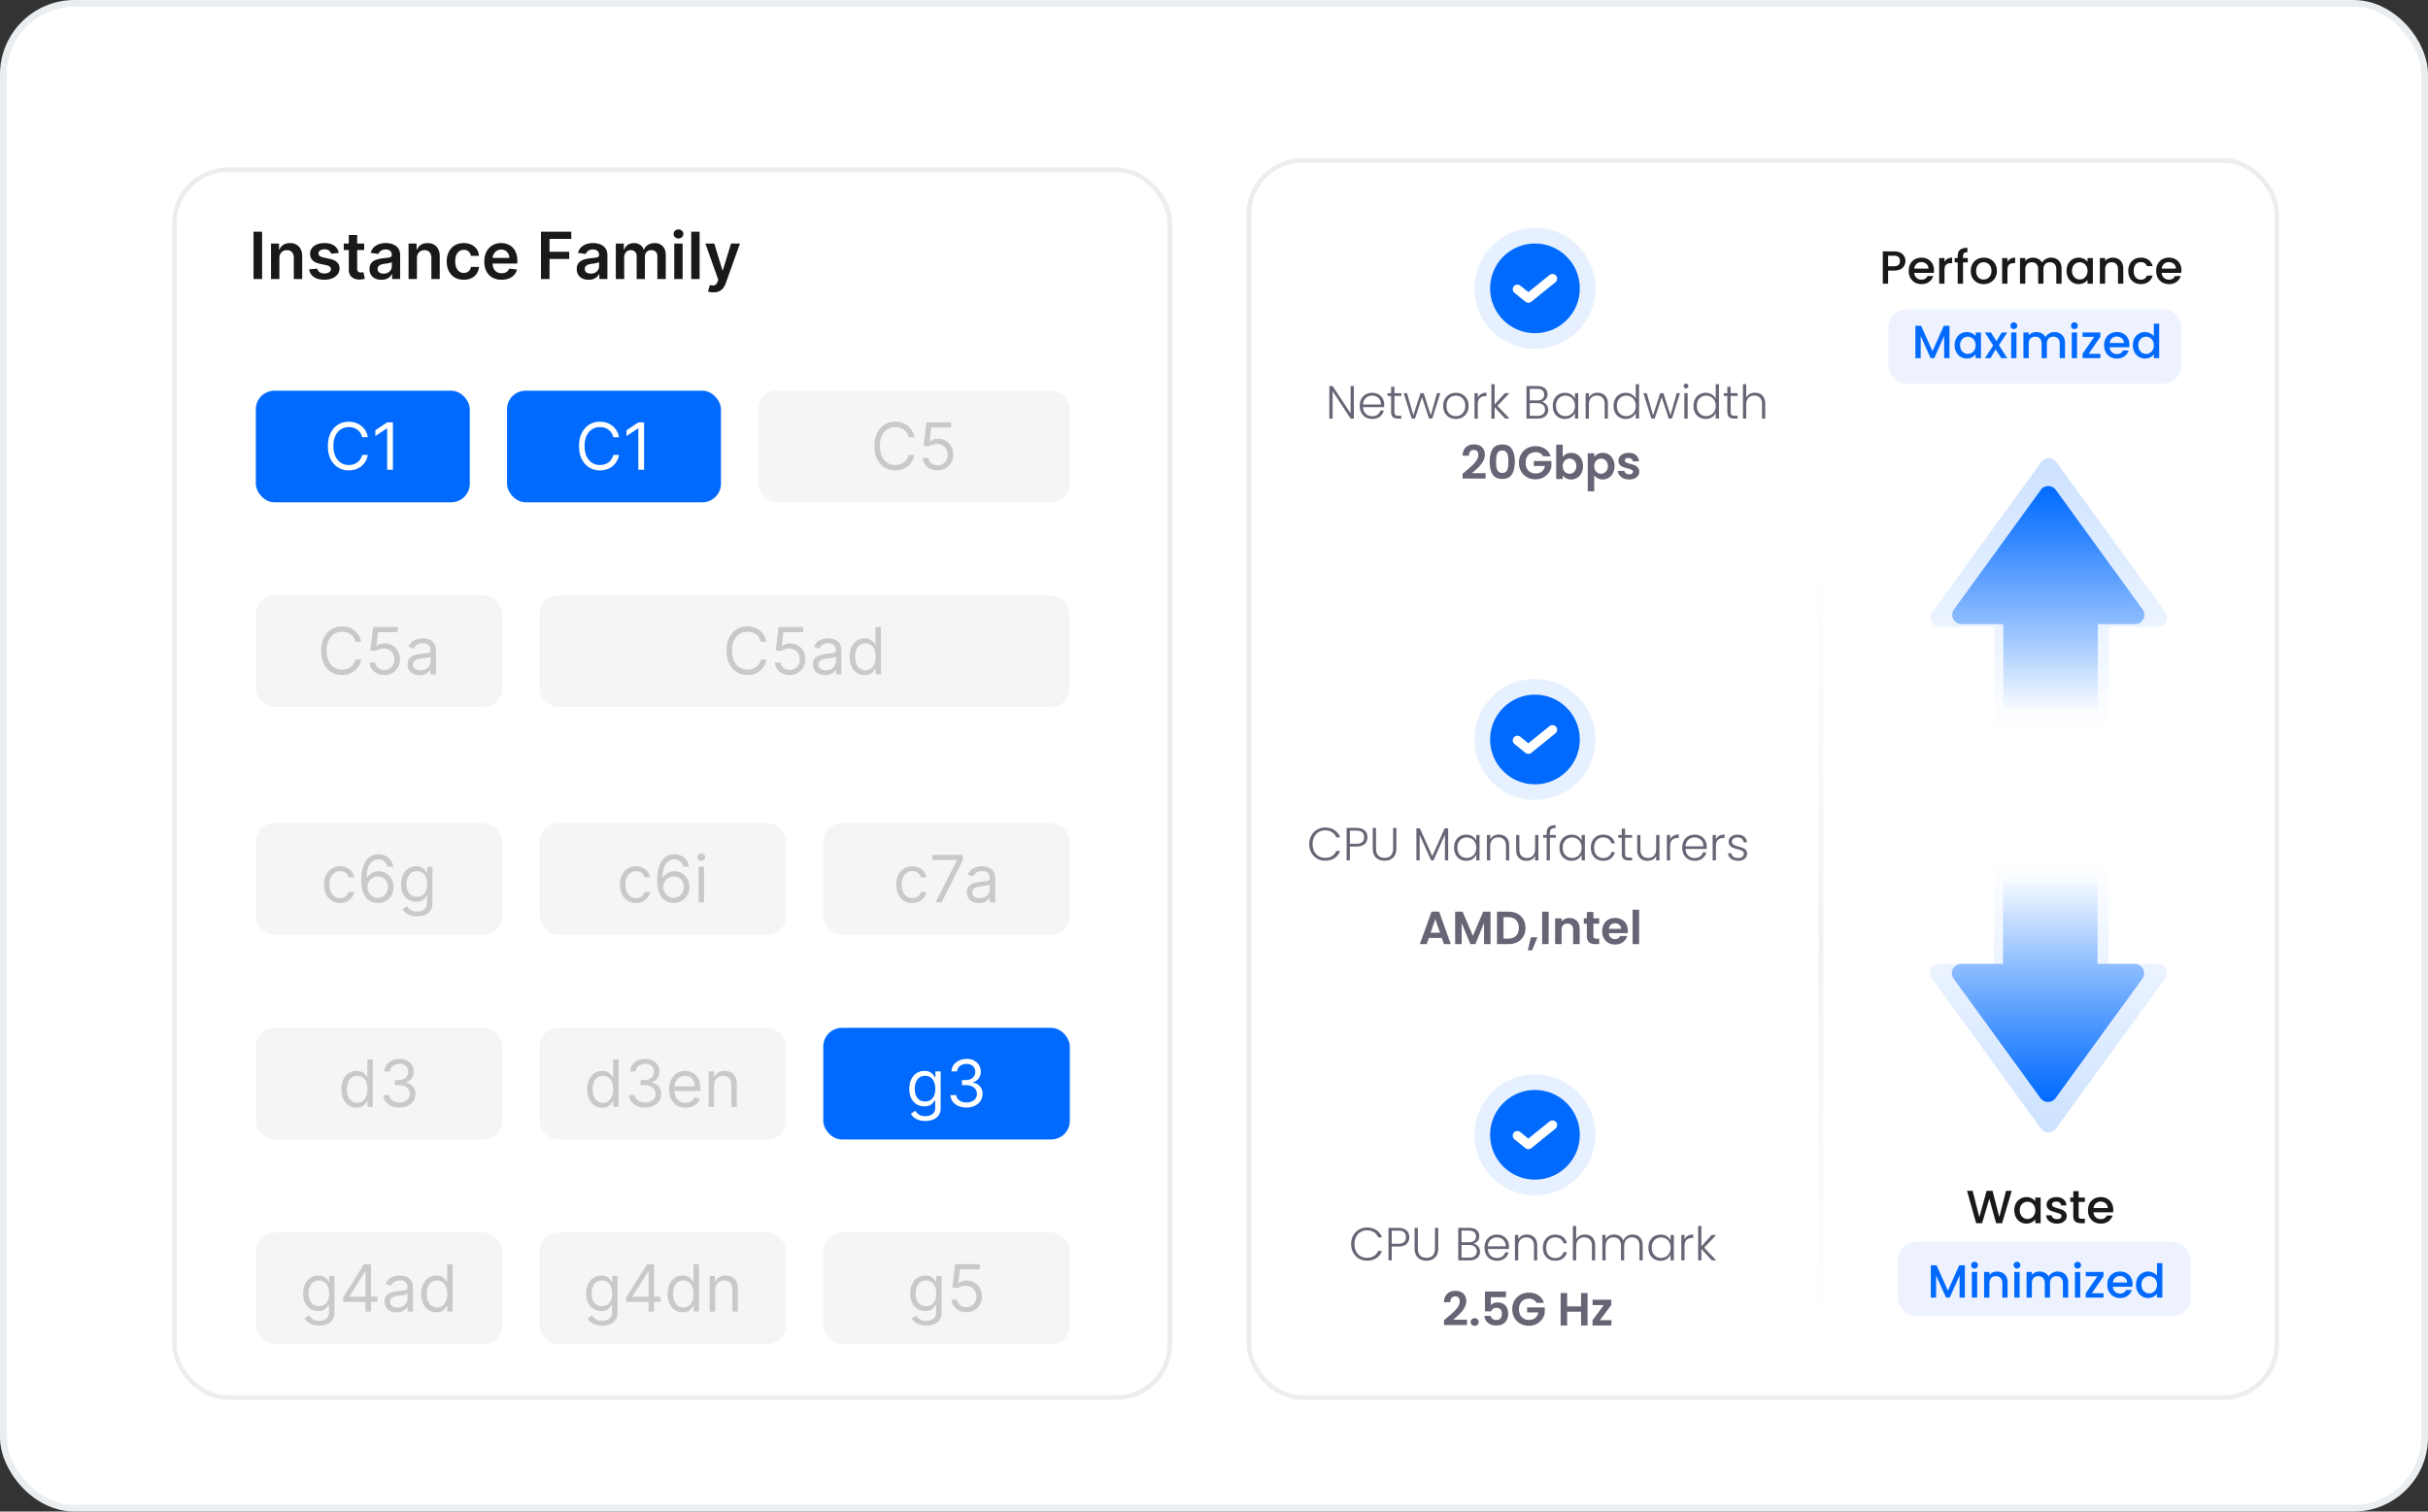 <svg xmlns="http://www.w3.org/2000/svg" width="522" height="325" fill="none"><rect width="100%" height="100%" fill="#333333" stroke="none"/><g clip-path="url(#a)"><rect width="520.547" height="323.547" x=".727" y=".727" fill="#fff" rx="15.273"/><rect width="520.547" height="323.547" x=".727" y=".727" stroke="#EAEEF0" stroke-width="1.453" rx="15.273"/><rect width="214" height="264" x="37.5" y="36.5" stroke="#484D67" opacity=".1" rx="11.5"/><rect width="46" height="24" x="55" y="84" fill="#006AFF" rx="4"/><path fill="#fff" d="M79.08 94h-1.233a2.563 2.563 0 0 0-1.04-1.61 2.785 2.785 0 0 0-.85-.418 3.396 3.396 0 0 0-.974-.14c-.617 0-1.175.156-1.676.468-.497.311-.893.77-1.188 1.377-.291.606-.437 1.35-.437 2.232 0 .882.146 1.626.437 2.232.295.607.691 1.066 1.188 1.377.5.312 1.06.468 1.676.468.338 0 .663-.047.974-.14a2.85 2.85 0 0 0 .85-.412 2.61 2.61 0 0 0 1.04-1.616h1.233a4.11 4.11 0 0 1-.508 1.397c-.245.411-.55.76-.914 1.049a4.003 4.003 0 0 1-1.228.651c-.451.15-.933.224-1.447.224-.868 0-1.64-.212-2.317-.636-.676-.424-1.208-1.028-1.596-1.81-.388-.782-.581-1.71-.581-2.784 0-1.074.193-2.002.581-2.784.388-.782.92-1.385 1.596-1.81.676-.424 1.449-.636 2.317-.636.514 0 .996.075 1.447.224.454.149.863.368 1.228.656.364.285.67.633.914 1.044.246.408.415.873.507 1.397Zm5.392-3.182V101H83.24v-8.89h-.06l-2.485 1.651V92.51l2.545-1.69h1.233Z"/><rect width="46" height="24" x="109" y="84" fill="#006AFF" rx="4"/><path fill="#fff" d="M133.079 94h-1.232a2.57 2.57 0 0 0-1.04-1.61 2.777 2.777 0 0 0-.85-.418 3.39 3.39 0 0 0-.974-.14c-.617 0-1.175.156-1.676.468-.497.311-.893.77-1.188 1.377-.291.606-.437 1.35-.437 2.232 0 .882.146 1.626.437 2.232.295.607.691 1.066 1.188 1.377a3.108 3.108 0 0 0 1.676.468c.338 0 .663-.047.974-.14.312-.092.595-.23.85-.412.259-.186.478-.413.657-.681.182-.272.31-.584.383-.935h1.232c-.092.52-.261.986-.507 1.397-.245.411-.55.76-.914 1.049a4.009 4.009 0 0 1-1.228.651c-.451.15-.933.224-1.447.224-.869 0-1.641-.212-2.317-.636-.676-.424-1.208-1.028-1.596-1.81-.388-.782-.581-1.71-.581-2.784 0-1.074.193-2.002.581-2.784.388-.782.92-1.385 1.596-1.81.676-.424 1.448-.636 2.317-.636.514 0 .996.075 1.447.224.454.149.863.368 1.228.656.364.285.669.633.914 1.044.246.408.415.873.507 1.397Zm5.393-3.182V101h-1.233v-8.89h-.059l-2.486 1.651V92.51l2.545-1.69h1.233Z"/><rect width="67" height="24" x="163" y="84" fill="#999" fill-opacity=".1" rx="4"/><path fill="#1A1919" fill-opacity=".2" d="M196.575 94h-1.233a2.57 2.57 0 0 0-1.039-1.61 2.794 2.794 0 0 0-.851-.418 3.39 3.39 0 0 0-.974-.14c-.616 0-1.175.156-1.675.468-.498.311-.894.77-1.189 1.377-.291.606-.437 1.35-.437 2.232 0 .882.146 1.626.437 2.232.295.607.691 1.066 1.189 1.377.5.312 1.059.468 1.675.468.338 0 .663-.047.974-.14a2.86 2.86 0 0 0 .851-.412 2.618 2.618 0 0 0 1.039-1.616h1.233c-.093.52-.262.986-.508 1.397-.245.411-.55.76-.914 1.049a4.009 4.009 0 0 1-1.228.651c-.451.15-.933.224-1.447.224-.868 0-1.641-.212-2.317-.636-.676-.424-1.208-1.028-1.596-1.81-.387-.782-.581-1.71-.581-2.784 0-1.074.194-2.002.581-2.784.388-.782.92-1.385 1.596-1.81.676-.424 1.449-.636 2.317-.636.514 0 .996.075 1.447.224.454.149.863.368 1.228.656.364.285.669.633.914 1.044.246.408.415.873.508 1.397Zm4.995 7.139a3.493 3.493 0 0 1-1.576-.348 2.925 2.925 0 0 1-1.124-.954 2.593 2.593 0 0 1-.462-1.383h1.193c.046.461.255.842.626 1.144.375.298.822.447 1.343.447.417 0 .789-.097 1.113-.293.329-.195.585-.464.771-.805a2.39 2.39 0 0 0 .283-1.169c0-.444-.097-.84-.293-1.188a2.15 2.15 0 0 0-.795-.83 2.25 2.25 0 0 0-1.159-.308 3.18 3.18 0 0 0-.959.144 2.67 2.67 0 0 0-.811.373l-1.153-.14.616-5.01h5.29v1.093h-4.255l-.358 3.003h.059a2.66 2.66 0 0 1 .786-.413 2.98 2.98 0 0 1 .984-.164c.623 0 1.178.15 1.666.448.49.294.875.699 1.153 1.213.282.513.423 1.1.423 1.76 0 .65-.146 1.23-.438 1.74a3.195 3.195 0 0 1-1.193 1.203c-.507.291-1.084.437-1.73.437Z"/><rect width="53" height="24" x="55" y="128" fill="#999" fill-opacity=".1" rx="4"/><path fill="#1A1919" fill-opacity=".2" d="M77.63 138h-1.233a2.566 2.566 0 0 0-1.039-1.611 2.78 2.78 0 0 0-.85-.417 3.39 3.39 0 0 0-.974-.14c-.617 0-1.175.156-1.676.468-.497.311-.893.77-1.188 1.377-.292.606-.438 1.35-.438 2.232 0 .882.146 1.626.438 2.232.295.607.691 1.066 1.188 1.377.5.312 1.06.468 1.676.468.338 0 .662-.047.974-.139.312-.093.595-.231.85-.413a2.61 2.61 0 0 0 1.04-1.616h1.232a4.102 4.102 0 0 1-.507 1.397c-.245.411-.55.761-.915 1.049a4.003 4.003 0 0 1-1.228.651c-.45.15-.933.224-1.446.224-.869 0-1.641-.212-2.317-.636-.676-.424-1.208-1.028-1.596-1.81-.388-.782-.582-1.71-.582-2.784 0-1.074.194-2.002.582-2.784.388-.782.92-1.385 1.596-1.81.676-.424 1.448-.636 2.317-.636.513 0 .996.075 1.446.224.454.149.864.368 1.228.656.365.285.67.633.915 1.044.245.408.414.873.507 1.397Zm4.995 7.139a3.496 3.496 0 0 1-1.576-.348 2.929 2.929 0 0 1-1.123-.954 2.601 2.601 0 0 1-.463-1.382h1.194c.046.46.255.841.626 1.143.375.298.822.447 1.342.447.418 0 .79-.097 1.114-.293.328-.195.585-.464.77-.805.19-.345.284-.734.284-1.169 0-.444-.098-.84-.293-1.188a2.153 2.153 0 0 0-.796-.83 2.246 2.246 0 0 0-1.158-.308 3.142 3.142 0 0 0-.96.144c-.328.096-.598.22-.81.373l-1.153-.139.616-5.012h5.29v1.094h-4.256l-.358 3.003h.06c.209-.166.47-.303.785-.413.315-.109.643-.164.985-.164.623 0 1.178.149 1.665.448.49.294.875.699 1.154 1.213.281.513.422 1.1.422 1.76 0 .649-.146 1.229-.437 1.74a3.198 3.198 0 0 1-1.193 1.203c-.507.291-1.084.437-1.73.437Zm7.603.04c-.484 0-.923-.091-1.317-.273a2.266 2.266 0 0 1-.94-.801c-.232-.351-.348-.775-.348-1.273 0-.437.086-.792.259-1.064.172-.275.402-.49.69-.646.29-.156.607-.272.955-.348.352-.079.705-.142 1.06-.189.463-.059.84-.104 1.128-.134.291-.033.504-.088.636-.164.136-.076.204-.209.204-.398v-.04c0-.49-.134-.871-.403-1.143-.265-.272-.668-.408-1.208-.408-.56 0-1 .123-1.317.368-.319.245-.542.507-.671.786l-1.114-.398c.199-.464.464-.825.795-1.084.335-.262.7-.444 1.094-.547a4.543 4.543 0 0 1 1.173-.159c.246 0 .527.03.846.09.321.056.63.174.93.353.3.179.551.449.75.81.199.361.298.845.298 1.452V145h-1.173v-1.034h-.06c-.08.166-.212.343-.397.532-.186.189-.433.35-.741.482-.308.133-.685.199-1.129.199Zm.18-1.054c.463 0 .854-.091 1.172-.273.322-.183.564-.418.726-.706.166-.289.249-.592.249-.91v-1.074c-.05.06-.16.114-.328.164a5.521 5.521 0 0 1-.577.124c-.215.033-.426.063-.631.09-.202.023-.367.043-.493.059-.304.04-.59.105-.855.194a1.47 1.47 0 0 0-.636.393c-.159.172-.239.408-.239.706 0 .408.151.716.453.925.305.205.69.308 1.158.308Z"/><rect width="114" height="24" x="116" y="128" fill="#999" fill-opacity=".1" rx="4"/><path fill="#1A1919" fill-opacity=".2" d="M164.783 138h-1.233a2.573 2.573 0 0 0-1.039-1.611 2.788 2.788 0 0 0-.851-.417 3.383 3.383 0 0 0-.974-.14c-.616 0-1.175.156-1.675.468-.498.311-.894.77-1.189 1.377-.291.606-.437 1.35-.437 2.232 0 .882.146 1.626.437 2.232.295.607.691 1.066 1.189 1.377.5.312 1.059.468 1.675.468.338 0 .663-.047.974-.139.312-.093.595-.231.851-.413a2.617 2.617 0 0 0 1.039-1.616h1.233a4.092 4.092 0 0 1-.508 1.397c-.245.411-.55.761-.914 1.049a4.009 4.009 0 0 1-1.228.651c-.451.15-.933.224-1.447.224-.868 0-1.641-.212-2.317-.636-.676-.424-1.208-1.028-1.596-1.81-.387-.782-.581-1.71-.581-2.784 0-1.074.194-2.002.581-2.784.388-.782.92-1.385 1.596-1.81.676-.424 1.449-.636 2.317-.636.514 0 .996.075 1.447.224.454.149.863.368 1.228.656.364.285.669.633.914 1.044.246.408.415.873.508 1.397Zm4.995 7.139a3.493 3.493 0 0 1-1.576-.348 2.927 2.927 0 0 1-1.124-.954 2.595 2.595 0 0 1-.462-1.382h1.193c.046.46.255.841.626 1.143.375.298.822.447 1.343.447a2.11 2.11 0 0 0 1.113-.293c.329-.195.585-.464.771-.805a2.39 2.39 0 0 0 .283-1.169c0-.444-.097-.84-.293-1.188a2.15 2.15 0 0 0-.795-.83 2.249 2.249 0 0 0-1.159-.308 3.142 3.142 0 0 0-.959.144c-.328.096-.599.22-.811.373l-1.153-.139.616-5.012h5.29v1.094h-4.255l-.358 3.003h.059c.209-.166.471-.303.786-.413.315-.109.643-.164.984-.164.623 0 1.178.149 1.666.448.49.294.875.699 1.153 1.213.282.513.423 1.1.423 1.76 0 .649-.146 1.229-.438 1.74a3.197 3.197 0 0 1-1.193 1.203c-.507.291-1.084.437-1.73.437Zm7.603.04c-.484 0-.923-.091-1.318-.273a2.269 2.269 0 0 1-.94-.801c-.232-.351-.348-.775-.348-1.273 0-.437.087-.792.259-1.064.172-.275.403-.49.691-.646.288-.156.607-.272.955-.348.351-.079.704-.142 1.059-.189.464-.059.84-.104 1.128-.134.292-.033.504-.088.636-.164.136-.076.204-.209.204-.398v-.04c0-.49-.134-.871-.402-1.143-.266-.272-.668-.408-1.208-.408-.561 0-1 .123-1.318.368-.318.245-.542.507-.671.786l-1.114-.398c.199-.464.464-.825.796-1.084a2.977 2.977 0 0 1 1.093-.547 4.547 4.547 0 0 1 1.174-.159c.245 0 .527.03.845.09.321.056.631.174.93.353.301.179.551.449.75.81.199.361.299.845.299 1.452V145h-1.174v-1.034h-.059c-.08.166-.212.343-.398.532-.186.189-.433.35-.741.482-.308.133-.684.199-1.128.199Zm.179-1.054c.464 0 .855-.091 1.173-.273.321-.183.563-.418.726-.706.165-.289.248-.592.248-.91v-1.074c-.049.06-.159.114-.328.164a5.534 5.534 0 0 1-.577.124 29 29 0 0 1-.631.09c-.202.023-.366.043-.492.059-.305.04-.59.105-.855.194a1.475 1.475 0 0 0-.637.393c-.159.172-.238.408-.238.706 0 .408.151.716.452.925.305.205.691.308 1.159.308Zm8.346 1.034c-.637 0-1.199-.161-1.686-.482-.487-.325-.868-.782-1.143-1.372-.275-.594-.413-1.295-.413-2.103 0-.802.138-1.498.413-2.088.275-.59.658-1.046 1.148-1.368.491-.321 1.058-.482 1.701-.482.497 0 .889.083 1.178.249.291.162.514.348.666.557.156.205.277.374.363.507h.099v-3.759h1.174V145h-1.134v-1.173h-.139a7.523 7.523 0 0 1-.368.527 2.182 2.182 0 0 1-.681.561c-.295.163-.688.244-1.178.244Zm.159-1.054c.47 0 .868-.123 1.193-.368.325-.248.572-.591.741-1.029.169-.441.253-.949.253-1.526 0-.57-.083-1.069-.248-1.497-.166-.431-.411-.765-.736-1.004-.325-.242-.726-.363-1.203-.363-.497 0-.912.128-1.243.383a2.296 2.296 0 0 0-.741 1.029 4.102 4.102 0 0 0-.244 1.452c0 .543.083 1.037.249 1.481.169.441.418.792.746 1.054.331.259.742.388 1.233.388Z"/><rect width="53" height="24" x="55" y="177" fill="#999" fill-opacity=".1" rx="4"/><path fill="#1A1919" fill-opacity=".2" d="M73.132 194.159c-.716 0-1.332-.169-1.85-.507a3.306 3.306 0 0 1-1.192-1.397c-.279-.593-.418-1.271-.418-2.033 0-.776.142-1.46.428-2.054a3.385 3.385 0 0 1 1.203-1.397c.517-.338 1.12-.507 1.81-.507.536 0 1.02.1 1.451.298.43.199.784.478 1.059.836.275.358.446.775.512 1.253h-1.173c-.09-.348-.289-.657-.597-.925-.305-.272-.716-.408-1.233-.408-.457 0-.858.119-1.203.358-.341.235-.608.569-.8.999-.19.428-.284.93-.284 1.507 0 .59.093 1.104.279 1.541.189.438.454.777.795 1.019.345.242.75.363 1.213.363.305 0 .582-.053.83-.159.249-.106.46-.258.632-.457s.295-.438.368-.716h1.173c-.066.45-.23.856-.492 1.218a2.748 2.748 0 0 1-1.03.855c-.424.209-.917.313-1.48.313Zm8.079-.02a3.805 3.805 0 0 1-1.253-.238 3.01 3.01 0 0 1-1.143-.771c-.345-.365-.622-.857-.83-1.477-.21-.623-.314-1.405-.314-2.346 0-.902.085-1.7.254-2.396.169-.7.414-1.288.736-1.765.321-.481.709-.846 1.163-1.094a3.18 3.18 0 0 1 1.546-.373c.57 0 1.077.114 1.521.343.448.225.813.54 1.094.945.282.404.464.87.547 1.397h-1.213a2.25 2.25 0 0 0-.656-1.139c-.325-.301-.756-.452-1.293-.452-.789 0-1.41.343-1.864 1.029-.451.686-.678 1.649-.681 2.888h.08c.185-.281.405-.522.66-.721a2.975 2.975 0 0 1 1.844-.631 3.04 3.04 0 0 1 1.602.438c.484.288.871.687 1.163 1.198.292.507.438 1.088.438 1.745 0 .629-.141 1.206-.423 1.73a3.22 3.22 0 0 1-1.188 1.243c-.507.305-1.104.454-1.79.447Zm0-1.094c.418 0 .792-.104 1.124-.313.334-.209.598-.489.79-.84a2.37 2.37 0 0 0 .293-1.173c0-.421-.094-.804-.283-1.149a2.164 2.164 0 0 0-.77-.83 2.042 2.042 0 0 0-1.114-.308c-.315 0-.608.063-.88.189-.272.122-.51.291-.716.507a2.437 2.437 0 0 0-.477.741 2.355 2.355 0 0 0 .895 2.853c.334.216.714.323 1.138.323Zm8.458 3.978c-.567 0-1.054-.073-1.462-.219a3.098 3.098 0 0 1-1.019-.567 3.087 3.087 0 0 1-.641-.746l.934-.656c.107.139.24.299.403.477.162.183.385.34.666.473.285.136.658.204 1.119.204.616 0 1.125-.15 1.526-.448.401-.298.602-.765.602-1.402v-1.551h-.1a6.298 6.298 0 0 1-.368.517 2.088 2.088 0 0 1-.676.542c-.291.156-.686.234-1.183.234-.616 0-1.17-.146-1.66-.438-.488-.291-.874-.716-1.159-1.273-.281-.556-.422-1.233-.422-2.028 0-.782.137-1.463.412-2.043.275-.584.658-1.034 1.149-1.353.49-.321 1.057-.482 1.7-.482.497 0 .892.083 1.183.249.295.162.52.348.676.557.16.205.282.374.368.507h.12v-1.213h1.133v7.855c0 .656-.15 1.19-.447 1.601a2.546 2.546 0 0 1-1.194.909 4.493 4.493 0 0 1-1.66.294Zm-.04-4.196c.47 0 .868-.108 1.193-.323.325-.216.572-.526.741-.93.17-.404.254-.888.254-1.452 0-.55-.083-1.036-.249-1.457a2.191 2.191 0 0 0-.736-.989c-.325-.239-.726-.358-1.203-.358-.497 0-.911.126-1.243.378-.328.252-.575.59-.74 1.014a3.92 3.92 0 0 0-.244 1.412c0 .53.083.999.248 1.407.17.404.418.723.746.955.332.228.743.343 1.233.343Z"/><rect width="53" height="24" x="116" y="177" fill="#999" fill-opacity=".1" rx="4"/><path fill="#1A1919" fill-opacity=".2" d="M136.737 194.159c-.716 0-1.333-.169-1.85-.507a3.303 3.303 0 0 1-1.193-1.397c-.278-.593-.418-1.271-.418-2.033 0-.776.143-1.46.428-2.054a3.38 3.38 0 0 1 1.203-1.397c.517-.338 1.12-.507 1.81-.507.537 0 1.021.1 1.452.298.43.199.783.478 1.058.836.276.358.446.775.513 1.253h-1.174c-.089-.348-.288-.657-.596-.925-.305-.272-.716-.408-1.233-.408-.458 0-.859.119-1.203.358-.342.235-.609.569-.801.999-.189.428-.283.93-.283 1.507 0 .59.093 1.104.278 1.541.189.438.454.777.796 1.019.344.242.749.363 1.213.363.305 0 .581-.053.83-.159a1.702 1.702 0 0 0 .999-1.173h1.174c-.067.45-.231.856-.493 1.218a2.74 2.74 0 0 1-1.029.855c-.424.209-.918.313-1.481.313Zm8.079-.02a3.801 3.801 0 0 1-1.253-.238 3.012 3.012 0 0 1-1.144-.771c-.344-.365-.621-.857-.83-1.477-.209-.623-.313-1.405-.313-2.346 0-.902.084-1.7.253-2.396.169-.7.415-1.288.736-1.765.322-.481.709-.846 1.163-1.094a3.184 3.184 0 0 1 1.547-.373c.57 0 1.077.114 1.521.343a2.9 2.9 0 0 1 1.094.945c.281.404.464.87.547 1.397h-1.214a2.243 2.243 0 0 0-.656-1.139c-.325-.301-.755-.452-1.292-.452-.789 0-1.411.343-1.865 1.029-.45.686-.678 1.649-.681 2.888h.08a3 3 0 0 1 1.516-1.188c.312-.109.641-.164.989-.164.584 0 1.117.146 1.601.438.484.288.872.687 1.164 1.198.291.507.437 1.088.437 1.745 0 .629-.141 1.206-.422 1.73a3.22 3.22 0 0 1-1.189 1.243c-.507.305-1.103.454-1.789.447Zm0-1.094a2.06 2.06 0 0 0 1.123-.313c.335-.209.598-.489.791-.84.195-.351.293-.742.293-1.173 0-.421-.095-.804-.283-1.149a2.17 2.17 0 0 0-.771-.83 2.043 2.043 0 0 0-1.114-.308c-.315 0-.608.063-.88.189-.271.122-.51.291-.716.507a2.44 2.44 0 0 0-.477.741 2.355 2.355 0 0 0 .895 2.853c.335.216.714.323 1.139.323Zm5.375.955v-7.636h1.173V194h-1.173Zm.597-8.909a.834.834 0 0 1-.592-.234.753.753 0 0 1-.244-.562.75.75 0 0 1 .244-.561.834.834 0 0 1 .592-.234c.228 0 .424.078.586.234a.741.741 0 0 1 .249.561.744.744 0 0 1-.249.562.815.815 0 0 1-.586.234Z"/><rect width="53" height="24" x="177" y="177" fill="#999" fill-opacity=".1" rx="4"/><path fill="#1A1919" fill-opacity=".2" d="M196.144 194.159c-.716 0-1.332-.169-1.85-.507a3.31 3.31 0 0 1-1.193-1.397c-.278-.593-.417-1.271-.417-2.033 0-.776.142-1.46.427-2.054a3.394 3.394 0 0 1 1.203-1.397c.517-.338 1.121-.507 1.81-.507.537 0 1.021.1 1.452.298.431.199.784.478 1.059.836.275.358.445.775.512 1.253h-1.174c-.089-.348-.288-.657-.596-.925-.305-.272-.716-.408-1.233-.408-.457 0-.859.119-1.203.358-.342.235-.608.569-.801.999-.189.428-.283.93-.283 1.507 0 .59.093 1.104.278 1.541.189.438.454.777.796 1.019.345.242.749.363 1.213.363.305 0 .582-.053.83-.159.249-.106.459-.258.632-.457.172-.199.295-.438.367-.716h1.174c-.067.45-.231.856-.492 1.218a2.752 2.752 0 0 1-1.03.855c-.424.209-.918.313-1.481.313Zm5.016-.159 4.554-9.009v-.079h-5.25v-1.094h6.523v1.154L202.453 194h-1.293Zm9.305.179c-.484 0-.923-.091-1.318-.273a2.269 2.269 0 0 1-.94-.801c-.232-.351-.348-.775-.348-1.273 0-.437.087-.792.259-1.064.172-.275.403-.49.691-.646.288-.156.607-.272.955-.348.351-.079.704-.142 1.059-.189.464-.059.84-.104 1.128-.134.292-.033.504-.088.636-.164.136-.076.204-.209.204-.398v-.04c0-.49-.134-.871-.402-1.143-.266-.272-.668-.408-1.209-.408-.56 0-.999.123-1.317.368-.318.245-.542.507-.671.786l-1.114-.398c.199-.464.464-.825.796-1.084a2.977 2.977 0 0 1 1.093-.547 4.547 4.547 0 0 1 1.174-.159c.245 0 .527.03.845.09.321.056.631.174.93.353.301.179.551.449.75.81.199.361.299.845.299 1.452V194h-1.174v-1.034h-.059c-.08.166-.212.343-.398.532-.186.189-.433.35-.741.482-.308.133-.684.199-1.128.199Zm.179-1.054c.464 0 .855-.091 1.173-.273.321-.183.563-.418.726-.706.165-.289.248-.592.248-.91v-1.074c-.049.06-.159.114-.328.164a5.534 5.534 0 0 1-.577.124 29 29 0 0 1-.631.09c-.202.023-.366.043-.492.059-.305.04-.59.105-.855.194a1.475 1.475 0 0 0-.637.393c-.159.172-.238.408-.238.706 0 .408.151.716.452.925.305.205.691.308 1.159.308Z"/><rect width="53" height="24" x="55" y="221" fill="#999" fill-opacity=".1" rx="4"/><path fill="#1A1919" fill-opacity=".2" d="M76.653 238.159c-.637 0-1.199-.161-1.686-.482-.487-.325-.868-.782-1.143-1.372-.275-.594-.413-1.295-.413-2.103 0-.802.138-1.498.413-2.088.275-.59.658-1.046 1.148-1.368.49-.321 1.058-.482 1.7-.482.498 0 .89.083 1.179.249.291.162.514.348.666.557.156.205.277.374.363.507h.1v-3.759h1.173V238h-1.134v-1.173h-.139a7.55 7.55 0 0 1-.368.527c-.159.208-.386.396-.681.561-.295.163-.688.244-1.178.244Zm.159-1.054c.47 0 .868-.123 1.193-.368.325-.248.572-.591.74-1.029.17-.441.254-.949.254-1.526 0-.57-.083-1.069-.248-1.497-.166-.431-.411-.765-.736-1.004-.325-.242-.726-.363-1.203-.363-.497 0-.912.128-1.243.383a2.293 2.293 0 0 0-.74 1.029 4.093 4.093 0 0 0-.244 1.452c0 .543.082 1.037.248 1.481.17.441.418.792.746 1.054.331.259.742.388 1.233.388Zm9.073 1.034c-.656 0-1.241-.112-1.755-.338a3.002 3.002 0 0 1-1.218-.939 2.53 2.53 0 0 1-.487-1.407h1.253c.026.328.139.611.338.85.198.235.459.417.78.547.322.129.678.193 1.07.193a2.81 2.81 0 0 0 1.162-.228c.338-.153.604-.365.796-.637a1.59 1.59 0 0 0 .288-.944c0-.375-.093-.705-.278-.99a1.85 1.85 0 0 0-.816-.676c-.358-.162-.795-.243-1.312-.243h-.815v-1.094h.815c.404 0 .759-.073 1.064-.219a1.71 1.71 0 0 0 .72-.616c.176-.265.264-.577.264-.935 0-.345-.076-.645-.228-.9a1.561 1.561 0 0 0-.647-.596 2.086 2.086 0 0 0-.974-.214c-.352 0-.683.064-.995.194-.308.126-.56.31-.755.552a1.436 1.436 0 0 0-.318.865h-1.194c.02-.534.181-1.001.483-1.402.301-.405.696-.72 1.183-.945a3.83 3.83 0 0 1 1.616-.338c.63 0 1.17.128 1.62.383.451.252.798.585 1.04.999.242.414.362.862.362 1.342 0 .574-.15 1.063-.452 1.467a2.296 2.296 0 0 1-1.218.84v.08c.643.106 1.145.379 1.506.82.362.438.542.979.542 1.626 0 .553-.15 1.05-.452 1.491a3.07 3.07 0 0 1-1.223 1.034c-.517.252-1.106.378-1.765.378Z"/><rect width="53" height="24" x="116" y="221" fill="#999" fill-opacity=".1" rx="4"/><path fill="#1A1919" fill-opacity=".2" d="M129.484 238.159c-.637 0-1.198-.161-1.686-.482-.487-.325-.868-.782-1.143-1.372-.275-.594-.413-1.295-.413-2.103 0-.802.138-1.498.413-2.088.275-.59.658-1.046 1.148-1.368.491-.321 1.058-.482 1.701-.482.497 0 .89.083 1.178.249.292.162.514.348.666.557.156.205.277.374.363.507h.099v-3.759h1.174V238h-1.134v-1.173h-.139a7.523 7.523 0 0 1-.368.527 2.182 2.182 0 0 1-.681.561c-.295.163-.688.244-1.178.244Zm.159-1.054c.47 0 .868-.123 1.193-.368.325-.248.572-.591.741-1.029.169-.441.253-.949.253-1.526 0-.57-.083-1.069-.248-1.497-.166-.431-.411-.765-.736-1.004-.325-.242-.726-.363-1.203-.363-.497 0-.912.128-1.243.383a2.296 2.296 0 0 0-.741 1.029 4.102 4.102 0 0 0-.243 1.452c0 .543.082 1.037.248 1.481.169.441.418.792.746 1.054.331.259.742.388 1.233.388Zm9.073 1.034c-.656 0-1.241-.112-1.755-.338a3.007 3.007 0 0 1-1.218-.939 2.528 2.528 0 0 1-.487-1.407h1.253c.026.328.139.611.338.85.199.235.459.417.78.547.322.129.678.193 1.069.193.438 0 .825-.076 1.163-.228.339-.153.604-.365.796-.637.192-.271.288-.586.288-.944 0-.375-.093-.705-.278-.99a1.856 1.856 0 0 0-.815-.676c-.358-.162-.796-.243-1.313-.243h-.815v-1.094h.815a2.44 2.44 0 0 0 1.064-.219c.308-.146.548-.351.721-.616.175-.265.263-.577.263-.935 0-.345-.076-.645-.228-.9a1.562 1.562 0 0 0-.647-.596 2.085 2.085 0 0 0-.974-.214c-.351 0-.683.064-.994.194-.309.126-.561.31-.756.552a1.429 1.429 0 0 0-.318.865h-1.193c.019-.534.18-1.001.482-1.402.301-.405.696-.72 1.183-.945a3.83 3.83 0 0 1 1.616-.338c.63 0 1.17.128 1.621.383.45.252.797.585 1.039.999.242.414.362.862.362 1.342 0 .574-.15 1.063-.452 1.467a2.294 2.294 0 0 1-1.218.84v.08c.643.106 1.145.379 1.506.82.362.438.542.979.542 1.626 0 .553-.15 1.05-.452 1.491a3.068 3.068 0 0 1-1.223 1.034c-.517.252-1.105.378-1.765.378Zm8.695.02c-.735 0-1.37-.162-1.904-.487a3.28 3.28 0 0 1-1.228-1.372c-.285-.59-.427-1.276-.427-2.059 0-.782.142-1.471.427-2.068.289-.6.69-1.067 1.203-1.402.517-.338 1.121-.507 1.81-.507.398 0 .79.066 1.178.199.388.133.741.348 1.059.646.318.295.572.686.761 1.174.189.487.283 1.087.283 1.799v.498h-5.886v-1.015h4.693c0-.431-.086-.815-.258-1.153a1.943 1.943 0 0 0-.726-.8c-.312-.196-.68-.294-1.104-.294-.467 0-.872.116-1.213.348a2.298 2.298 0 0 0-.781.895 2.632 2.632 0 0 0-.273 1.183v.676c0 .577.099 1.066.298 1.467.202.398.482.701.84.91.358.205.774.308 1.248.308.309 0 .587-.043.836-.129.251-.09.469-.222.651-.398.182-.179.323-.401.422-.666l1.134.318c-.119.385-.32.723-.602 1.014a2.905 2.905 0 0 1-1.044.676c-.414.16-.88.239-1.397.239Zm6.12-4.753V238h-1.173v-7.636h1.134v1.193h.099c.179-.388.451-.7.815-.935.365-.238.836-.358 1.412-.358.517 0 .97.106 1.358.318.387.209.689.527.904.955.216.424.323.961.323 1.611V238h-1.173v-4.773c0-.6-.156-1.067-.467-1.402-.312-.338-.739-.507-1.283-.507-.374 0-.709.081-1.004.244a1.736 1.736 0 0 0-.691.711c-.169.311-.254.689-.254 1.133Z"/><rect width="53" height="24" x="177" y="221" fill="#006AFF" rx="4"/><path fill="#fff" d="M198.934 241.023c-.567 0-1.054-.073-1.462-.219a3.096 3.096 0 0 1-1.019-.567 3.097 3.097 0 0 1-.642-.746l.935-.656c.106.139.24.299.403.477.162.183.384.34.666.473.285.136.658.204 1.119.204.616 0 1.125-.15 1.526-.448.401-.298.601-.765.601-1.402v-1.551h-.099a6.255 6.255 0 0 1-.368.517 2.09 2.09 0 0 1-.676.542c-.292.156-.686.234-1.183.234-.617 0-1.17-.146-1.661-.438-.487-.291-.873-.716-1.158-1.273-.282-.556-.423-1.233-.423-2.028 0-.782.138-1.463.413-2.043.275-.584.658-1.034 1.148-1.353.491-.321 1.058-.482 1.701-.482.497 0 .891.083 1.183.249.295.162.52.348.676.557.159.205.282.374.368.507h.119v-1.213h1.134v7.855c0 .656-.149 1.19-.448 1.601a2.544 2.544 0 0 1-1.193.909 4.492 4.492 0 0 1-1.66.294Zm-.04-4.196c.47 0 .868-.108 1.193-.323.325-.216.572-.526.741-.93.169-.404.253-.888.253-1.452 0-.55-.083-1.036-.248-1.457a2.192 2.192 0 0 0-.736-.989c-.325-.239-.726-.358-1.203-.358-.497 0-.912.126-1.243.378-.328.252-.575.59-.741 1.014a3.93 3.93 0 0 0-.243 1.412c0 .53.082.999.248 1.407.169.404.418.723.746.955.331.228.742.343 1.233.343Zm8.909 1.312c-.656 0-1.241-.112-1.755-.338a3.007 3.007 0 0 1-1.218-.939 2.528 2.528 0 0 1-.487-1.407h1.253c.026.328.139.611.338.85.198.235.459.417.78.547.322.129.678.193 1.069.193.438 0 .825-.076 1.163-.228.338-.153.604-.365.796-.637.192-.271.288-.586.288-.944 0-.375-.093-.705-.278-.99a1.853 1.853 0 0 0-.816-.676c-.358-.162-.795-.243-1.312-.243h-.815v-1.094h.815a2.44 2.44 0 0 0 1.064-.219c.308-.146.548-.351.721-.616.175-.265.263-.577.263-.935 0-.345-.076-.645-.228-.9a1.562 1.562 0 0 0-.647-.596 2.085 2.085 0 0 0-.974-.214c-.352 0-.683.064-.995.194-.308.126-.56.31-.755.552a1.429 1.429 0 0 0-.318.865h-1.194c.02-.534.181-1.001.483-1.402.301-.405.696-.72 1.183-.945a3.827 3.827 0 0 1 1.616-.338c.629 0 1.17.128 1.62.383.451.252.798.585 1.039.999.242.414.363.862.363 1.342 0 .574-.15 1.063-.452 1.467a2.294 2.294 0 0 1-1.218.84v.08c.643.106 1.145.379 1.506.82.362.438.542.979.542 1.626 0 .553-.151 1.05-.452 1.491a3.068 3.068 0 0 1-1.223 1.034c-.517.252-1.106.378-1.765.378Z"/><rect width="53" height="24" x="55" y="265" fill="#999" fill-opacity=".1" rx="4"/><path fill="#1A1919" fill-opacity=".2" d="M68.607 285.023c-.566 0-1.054-.073-1.461-.219a3.098 3.098 0 0 1-1.02-.567 3.085 3.085 0 0 1-.64-.746l.934-.656c.106.139.24.299.403.477.162.183.384.34.666.473.285.136.658.204 1.118.204.617 0 1.126-.15 1.527-.448.4-.298.601-.765.601-1.402v-1.551h-.1a6.25 6.25 0 0 1-.367.517 2.086 2.086 0 0 1-.676.542c-.292.156-.686.234-1.183.234-.617 0-1.17-.146-1.661-.438-.487-.291-.873-.716-1.158-1.273-.282-.556-.423-1.233-.423-2.028 0-.782.138-1.463.413-2.043.275-.584.658-1.034 1.148-1.353.49-.321 1.058-.482 1.7-.482.498 0 .892.083 1.184.249.295.162.52.348.676.557.159.205.282.374.368.507h.119v-1.213h1.134v7.855c0 .656-.15 1.19-.448 1.601a2.547 2.547 0 0 1-1.193.909 4.492 4.492 0 0 1-1.66.294Zm-.04-4.196c.471 0 .869-.108 1.194-.323.325-.216.572-.526.74-.93.17-.404.254-.888.254-1.452 0-.55-.083-1.036-.248-1.457a2.191 2.191 0 0 0-.736-.989c-.325-.239-.726-.358-1.203-.358-.498 0-.912.126-1.243.378-.328.252-.575.59-.741 1.014a3.92 3.92 0 0 0-.244 1.412c0 .53.083.999.249 1.407.169.404.418.723.746.955.331.228.742.343 1.233.343Zm5.23-.915v-1.014l4.475-7.08h.736v1.571h-.497l-3.38 5.35v.079h6.025v1.094h-7.358ZM78.59 282V271.818h1.174V282H78.59Zm6.696.179c-.484 0-.923-.091-1.318-.273a2.265 2.265 0 0 1-.94-.801c-.231-.351-.347-.775-.347-1.273 0-.437.086-.792.258-1.064.173-.275.403-.49.691-.646.289-.156.607-.272.955-.348.351-.079.704-.142 1.059-.189.464-.059.84-.104 1.128-.134.292-.033.504-.088.637-.164.136-.076.204-.209.204-.398v-.04c0-.49-.135-.871-.403-1.143-.265-.272-.668-.408-1.208-.408-.56 0-1 .123-1.318.368-.318.245-.542.507-.67.786l-1.114-.398c.198-.464.463-.825.795-1.084.335-.262.7-.444 1.094-.547a4.543 4.543 0 0 1 1.173-.159c.245 0 .527.03.845.09.322.056.632.174.93.353.302.179.552.449.75.81.2.361.299.845.299 1.452V282h-1.173v-1.034h-.06c-.08.166-.212.343-.398.532-.185.189-.432.35-.74.482-.309.133-.685.199-1.13.199Zm.179-1.054c.464 0 .855-.091 1.173-.273.322-.183.564-.418.726-.706.166-.289.249-.592.249-.91v-1.074c-.05.06-.16.114-.329.164a5.521 5.521 0 0 1-.576.124c-.216.033-.426.063-.632.09-.202.023-.366.043-.492.059-.305.04-.59.105-.855.194a1.47 1.47 0 0 0-.636.393c-.16.172-.239.408-.239.706 0 .408.15.716.453.925.304.205.69.308 1.158.308Zm8.346 1.034c-.637 0-1.198-.161-1.686-.482-.487-.325-.868-.782-1.143-1.372-.275-.594-.413-1.295-.413-2.103 0-.802.138-1.498.413-2.088.275-.59.658-1.046 1.148-1.368.491-.321 1.058-.482 1.7-.482.498 0 .89.083 1.18.249.29.162.513.348.665.557.156.205.277.374.363.507h.1v-3.759h1.173V282h-1.134v-1.173h-.139a7.55 7.55 0 0 1-.368.527c-.159.208-.386.396-.68.561-.296.163-.689.244-1.18.244Zm.159-1.054c.47 0 .868-.123 1.193-.368.325-.248.572-.591.74-1.029.17-.441.254-.949.254-1.526 0-.57-.082-1.069-.248-1.497-.166-.431-.411-.765-.736-1.004-.325-.242-.726-.363-1.203-.363-.497 0-.912.128-1.243.383a2.293 2.293 0 0 0-.74 1.029 4.093 4.093 0 0 0-.244 1.452c0 .543.083 1.037.248 1.481.17.441.418.792.746 1.054.332.259.743.388 1.233.388Z"/><rect width="53" height="24" x="116" y="265" fill="#999" fill-opacity=".1" rx="4"/><path fill="#1A1919" fill-opacity=".2" d="M129.457 285.023c-.567 0-1.054-.073-1.462-.219a3.106 3.106 0 0 1-1.019-.567 3.092 3.092 0 0 1-.641-.746l.935-.656c.106.139.24.299.402.477.163.183.385.34.666.473.285.136.658.204 1.119.204.617 0 1.125-.15 1.526-.448.401-.298.602-.765.602-1.402v-1.551h-.1a6.207 6.207 0 0 1-.367.517 2.094 2.094 0 0 1-.677.542c-.291.156-.686.234-1.183.234-.616 0-1.17-.146-1.66-.438-.488-.291-.874-.716-1.159-1.273-.281-.556-.422-1.233-.422-2.028 0-.782.137-1.463.412-2.043.275-.584.658-1.034 1.149-1.353.49-.321 1.057-.482 1.7-.482.497 0 .892.083 1.183.249.295.162.521.348.676.557.16.205.282.374.368.507h.12v-1.213h1.133v7.855c0 .656-.149 1.19-.447 1.601a2.549 2.549 0 0 1-1.193.909 4.498 4.498 0 0 1-1.661.294Zm-.04-4.196c.471 0 .869-.108 1.193-.323.325-.216.572-.526.741-.93.169-.404.254-.888.254-1.452 0-.55-.083-1.036-.249-1.457a2.192 2.192 0 0 0-.736-.989c-.324-.239-.725-.358-1.203-.358-.497 0-.911.126-1.243.378-.328.252-.575.59-.74 1.014a3.908 3.908 0 0 0-.244 1.412c0 .53.083.999.249 1.407.169.404.417.723.745.955.332.228.743.343 1.233.343Zm5.23-.915v-1.014l4.475-7.08h.736v1.571h-.498l-3.38 5.35v.079h6.025v1.094h-7.358ZM139.44 282V271.818h1.173V282h-1.173Zm7.332.159c-.637 0-1.198-.161-1.686-.482-.487-.325-.868-.782-1.143-1.372-.275-.594-.413-1.295-.413-2.103 0-.802.138-1.498.413-2.088.275-.59.658-1.046 1.148-1.368.491-.321 1.058-.482 1.701-.482.497 0 .89.083 1.178.249.292.162.514.348.666.557.156.205.277.374.363.507h.1v-3.759h1.173V282h-1.134v-1.173h-.139a7.523 7.523 0 0 1-.368.527 2.182 2.182 0 0 1-.681.561c-.295.163-.688.244-1.178.244Zm.159-1.054c.471 0 .868-.123 1.193-.368.325-.248.572-.591.741-1.029.169-.441.253-.949.253-1.526 0-.57-.082-1.069-.248-1.497-.166-.431-.411-.765-.736-1.004-.325-.242-.726-.363-1.203-.363-.497 0-.912.128-1.243.383a2.296 2.296 0 0 0-.741 1.029 4.102 4.102 0 0 0-.243 1.452c0 .543.083 1.037.248 1.481.169.441.418.792.746 1.054.331.259.742.388 1.233.388Zm6.826-3.699V282h-1.173v-7.636h1.133v1.193h.1c.179-.388.45-.7.815-.935.365-.238.835-.358 1.412-.358.517 0 .969.106 1.357.318.388.209.689.527.905.955.215.424.323.961.323 1.611V282h-1.173v-4.773c0-.6-.156-1.067-.468-1.402-.311-.338-.739-.507-1.282-.507-.375 0-.709.081-1.004.244a1.744 1.744 0 0 0-.692.711c-.169.311-.253.689-.253 1.133Z"/><rect width="53" height="24" x="177" y="265" fill="#999" fill-opacity=".1" rx="4"/><path fill="#1A1919" fill-opacity=".2" d="M199.132 285.023c-.567 0-1.054-.073-1.462-.219a3.106 3.106 0 0 1-1.019-.567 3.092 3.092 0 0 1-.641-.746l.934-.656c.106.139.241.299.403.477.162.183.385.34.666.473.285.136.658.204 1.119.204.616 0 1.125-.15 1.526-.448.401-.298.602-.765.602-1.402v-1.551h-.1a6.255 6.255 0 0 1-.368.517c-.155.202-.381.383-.676.542-.291.156-.686.234-1.183.234-.617 0-1.17-.146-1.661-.438-.487-.291-.873-.716-1.158-1.273-.282-.556-.423-1.233-.423-2.028 0-.782.138-1.463.413-2.043.275-.584.658-1.034 1.149-1.353.49-.321 1.057-.482 1.7-.482.497 0 .891.083 1.183.249.295.162.52.348.676.557.159.205.282.374.368.507h.119v-1.213h1.134v7.855c0 .656-.149 1.19-.447 1.601a2.546 2.546 0 0 1-1.194.909 4.489 4.489 0 0 1-1.66.294Zm-.04-4.196c.471 0 .868-.108 1.193-.323.325-.216.572-.526.741-.93.169-.404.254-.888.254-1.452 0-.55-.083-1.036-.249-1.457a2.192 2.192 0 0 0-.736-.989c-.325-.239-.726-.358-1.203-.358-.497 0-.911.126-1.243.378-.328.252-.575.59-.741 1.014a3.93 3.93 0 0 0-.243 1.412c0 .53.083.999.248 1.407.169.404.418.723.746.955.332.228.743.343 1.233.343Zm8.651 1.312a3.493 3.493 0 0 1-1.576-.348 2.927 2.927 0 0 1-1.124-.954 2.595 2.595 0 0 1-.462-1.382h1.193c.046.46.255.841.626 1.143.375.298.822.447 1.343.447.417 0 .788-.097 1.113-.293.328-.195.585-.464.771-.805a2.39 2.39 0 0 0 .283-1.169c0-.444-.098-.84-.293-1.188a2.146 2.146 0 0 0-.796-.83 2.245 2.245 0 0 0-1.158-.308 3.142 3.142 0 0 0-.959.144c-.329.096-.599.22-.811.373l-1.153-.139.616-5.012h5.29v1.094h-4.256l-.358 3.003h.06c.209-.166.471-.303.786-.413.314-.109.643-.164.984-.164.623 0 1.178.149 1.665.448.491.294.875.699 1.154 1.213.282.513.422 1.1.422 1.76 0 .649-.145 1.229-.437 1.74a3.197 3.197 0 0 1-1.193 1.203c-.507.291-1.084.437-1.73.437Z"/><path fill="#1A1919" d="M56.349 49.818V60h-1.845V49.818h1.845Zm3.717 5.708V60h-1.8v-7.636h1.72v1.297h.09c.176-.427.456-.767.84-1.019.388-.252.867-.378 1.437-.378.527 0 .986.113 1.377.338.395.226.7.552.915.98.219.427.327.946.323 1.556V60h-1.8v-4.584c0-.51-.132-.91-.397-1.198-.262-.288-.625-.433-1.089-.433-.315 0-.595.07-.84.21a1.447 1.447 0 0 0-.572.59c-.136.26-.204.573-.204.94Zm12.767-1.144-1.64.18a1.318 1.318 0 0 0-.244-.468 1.208 1.208 0 0 0-.457-.353 1.667 1.667 0 0 0-.706-.135c-.375 0-.69.082-.945.244-.252.163-.376.373-.373.631a.66.66 0 0 0 .244.542c.169.14.447.254.835.343l1.303.279c.722.156 1.26.403 1.61.74.355.339.534.781.537 1.328-.003.48-.144.905-.422 1.273-.275.364-.658.65-1.149.855-.49.205-1.054.308-1.69.308-.935 0-1.687-.195-2.257-.587-.57-.394-.91-.942-1.02-1.645l1.756-.17c.08.346.248.606.507.781.258.176.595.264 1.009.264.428 0 .77-.088 1.03-.264.261-.175.392-.392.392-.65 0-.22-.085-.4-.254-.543-.165-.142-.424-.252-.775-.328l-1.303-.273c-.732-.153-1.274-.41-1.626-.77-.35-.365-.525-.826-.521-1.383-.004-.47.124-.878.382-1.223.262-.348.625-.616 1.09-.805.466-.193 1.005-.289 1.615-.289.895 0 1.599.19 2.113.572.517.381.837.897.96 1.546Zm5.462-2.018v1.392h-4.39v-1.392h4.39Zm-3.306-1.83h1.8v7.17c0 .241.036.427.108.556a.59.59 0 0 0 .299.259c.123.046.258.07.407.07.113 0 .216-.01.309-.026a2.72 2.72 0 0 0 .218-.044l.304 1.406c-.096.034-.234.07-.413.11-.175.04-.391.063-.646.07a2.935 2.935 0 0 1-1.218-.204 1.895 1.895 0 0 1-.86-.706c-.21-.319-.312-.716-.308-1.194v-7.467Zm7.008 9.62c-.484 0-.92-.086-1.307-.258a2.134 2.134 0 0 1-.915-.776c-.222-.341-.333-.762-.333-1.263 0-.43.08-.787.238-1.069.16-.281.377-.507.652-.676.275-.169.585-.296.93-.383.347-.09.707-.154 1.078-.194.448-.046.81-.087 1.089-.124.278-.04.48-.1.606-.179.13-.083.194-.21.194-.383v-.03c0-.374-.11-.664-.333-.87-.222-.205-.542-.308-.96-.308-.44 0-.79.096-1.048.289-.255.192-.428.419-.517.68l-1.68-.238c.132-.464.35-.852.656-1.163.305-.315.677-.55 1.118-.706.441-.16.928-.239 1.462-.239.368 0 .734.043 1.099.13.364.086.697.228.999.427.301.196.543.462.726.8.185.338.278.761.278 1.268V60H84.3v-1.049h-.06c-.109.212-.263.411-.462.597-.196.182-.442.33-.74.442-.296.11-.642.164-1.04.164Zm.468-1.322c.36 0 .674-.072.94-.214a1.58 1.58 0 0 0 .61-.577c.147-.238.22-.499.22-.78v-.9a.848.848 0 0 1-.289.13c-.133.039-.282.074-.447.103-.166.03-.33.057-.493.08l-.422.06a3.142 3.142 0 0 0-.721.179c-.212.083-.38.199-.502.348-.123.145-.184.334-.184.566 0 .332.12.582.363.751.242.17.55.254.924.254Zm7.173-3.306V60h-1.8v-7.636h1.72v1.297h.09c.176-.427.456-.767.84-1.019.388-.252.867-.378 1.437-.378.527 0 .987.113 1.378.338.394.226.699.552.914.98.22.427.327.946.323 1.556V60h-1.8v-4.584c0-.51-.132-.91-.397-1.198-.262-.288-.625-.433-1.089-.433-.315 0-.595.07-.84.21a1.448 1.448 0 0 0-.572.59c-.136.26-.204.573-.204.94Zm10.063 4.623c-.762 0-1.417-.167-1.964-.502a3.353 3.353 0 0 1-1.258-1.387c-.291-.593-.437-1.276-.437-2.048 0-.776.15-1.46.447-2.054a3.34 3.34 0 0 1 1.263-1.392c.547-.334 1.193-.502 1.94-.502.619 0 1.167.115 1.645.343.48.226.863.546 1.148.96.285.41.448.891.487 1.441h-1.72a1.64 1.64 0 0 0-.497-.92c-.259-.248-.605-.372-1.04-.372-.367 0-.69.1-.969.298-.278.196-.495.477-.65.845-.153.368-.23.81-.23 1.323 0 .52.077.968.23 1.342.152.371.365.658.64.86.279.2.605.298.98.298.265 0 .502-.05.711-.149.212-.102.389-.25.532-.442.142-.192.24-.426.293-.701h1.72a2.999 2.999 0 0 1-.477 1.437c-.275.414-.65.739-1.124.974-.474.232-1.03.348-1.67.348Zm8.13 0c-.766 0-1.427-.159-1.984-.477a3.24 3.24 0 0 1-1.278-1.362c-.298-.59-.447-1.285-.447-2.083 0-.786.149-1.475.447-2.069a3.389 3.389 0 0 1 1.263-1.392c.54-.334 1.175-.502 1.904-.502.471 0 .915.076 1.333.229.421.149.792.381 1.113.696.325.315.58.716.766 1.203.186.484.278 1.06.278 1.73v.552h-6.259v-1.213h4.534a1.941 1.941 0 0 0-.223-.92 1.627 1.627 0 0 0-.612-.641 1.72 1.72 0 0 0-.905-.234c-.368 0-.691.09-.969.269a1.848 1.848 0 0 0-.652.696c-.152.285-.23.598-.233.94v1.058c0 .444.081.826.243 1.144.163.315.39.556.681.726.292.165.634.248 1.025.248.261 0 .498-.036.711-.11.212-.075.396-.187.551-.332.156-.146.274-.327.353-.542l1.681.189a2.613 2.613 0 0 1-.607 1.163 2.961 2.961 0 0 1-1.133.766c-.461.179-.988.268-1.581.268Zm8.47-.149V49.818h6.523v1.546h-4.678v2.765h4.23v1.546h-4.23V60h-1.845Zm10.253.154a3.19 3.19 0 0 1-1.308-.258 2.141 2.141 0 0 1-.915-.776c-.222-.341-.333-.762-.333-1.263 0-.43.08-.787.239-1.069.159-.281.376-.507.651-.676.275-.169.585-.296.93-.383a7.57 7.57 0 0 1 1.079-.194c.447-.046.81-.087 1.089-.124.278-.04.48-.1.606-.179.129-.083.194-.21.194-.383v-.03c0-.374-.111-.664-.333-.87-.222-.205-.542-.308-.96-.308-.44 0-.79.096-1.049.289-.255.192-.427.419-.517.68l-1.68-.238c.133-.464.351-.852.656-1.163.305-.315.678-.55 1.119-.706a4.28 4.28 0 0 1 1.461-.239c.368 0 .735.043 1.099.13.365.086.698.228.999.427.302.196.544.462.726.8.186.338.279.761.279 1.268V60h-1.73v-1.049h-.06a2.206 2.206 0 0 1-.462.597c-.196.182-.443.33-.741.442-.295.11-.641.164-1.039.164Zm.467-1.322c.361 0 .675-.072.94-.214.265-.146.469-.338.611-.577.146-.238.219-.499.219-.78v-.9a.84.84 0 0 1-.288.13c-.133.039-.282.074-.448.103-.165.03-.33.057-.492.08l-.423.06a3.14 3.14 0 0 0-.72.179c-.213.083-.38.199-.503.348a.854.854 0 0 0-.184.566c0 .332.121.582.363.751.242.17.551.254.925.254ZM132.395 60v-7.636h1.721v1.297h.089c.159-.437.423-.779.791-1.024.367-.248.807-.373 1.317-.373.517 0 .953.126 1.308.378.358.249.609.588.755 1.02h.08c.169-.425.454-.763.855-1.015.404-.255.883-.383 1.437-.383.702 0 1.276.222 1.72.666.444.444.666 1.093.666 1.944V60h-1.805v-4.847c0-.474-.126-.82-.377-1.04a1.351 1.351 0 0 0-.925-.332c-.434 0-.774.135-1.019.407-.242.269-.363.618-.363 1.05V60h-1.765v-4.922c0-.394-.12-.71-.358-.945-.235-.235-.544-.352-.925-.352-.258 0-.494.066-.706.198-.212.13-.381.314-.507.552-.126.236-.189.51-.189.825V60h-1.8Zm12.565 0v-7.636h1.8V60h-1.8Zm.905-8.72a1.05 1.05 0 0 1-.736-.284.911.911 0 0 1-.308-.69c0-.272.102-.503.308-.692a1.04 1.04 0 0 1 .736-.288c.288 0 .533.096.735.288.206.19.309.42.309.691a.912.912 0 0 1-.309.691 1.037 1.037 0 0 1-.735.284Zm4.545-1.462V60h-1.8V49.818h1.8Zm2.969 13.046c-.245 0-.472-.02-.681-.06a2.54 2.54 0 0 1-.492-.13l.418-1.401c.261.076.495.112.701.11a.856.856 0 0 0 .541-.195c.16-.122.294-.328.403-.616l.154-.413-2.769-7.795h1.909l1.76 5.767h.08l1.765-5.767h1.914l-3.058 8.56c-.142.405-.331.751-.567 1.04a2.297 2.297 0 0 1-.865.666c-.338.156-.742.234-1.213.234Z"/><rect width="221" height="266" x="268.5" y="34.5" stroke="#484D67" opacity=".1" rx="11.5"/><path fill="#656575" d="M291.07 90h-.7l-3.87-5.88V90h-.7v-6.99h.7l3.87 5.87v-5.87h.7V90Zm6.525-3.01c0 .24-.006.423-.02.55h-4.53c.02.413.12.767.3 1.06.18.293.417.517.71.67.294.147.614.22.96.22.454 0 .834-.11 1.14-.33.314-.22.52-.517.62-.89h.74c-.133.533-.42.97-.86 1.31-.433.333-.98.5-1.64.5-.513 0-.973-.113-1.38-.34a2.522 2.522 0 0 1-.96-.98c-.226-.427-.34-.923-.34-1.49s.114-1.063.34-1.49a2.37 2.37 0 0 1 .95-.98c.407-.227.87-.34 1.39-.34.52 0 .974.113 1.36.34.394.227.694.533.9.92.214.38.32.803.32 1.27Zm-.71-.02c.007-.407-.076-.753-.25-1.04a1.615 1.615 0 0 0-.69-.65 2.114 2.114 0 0 0-.96-.22c-.52 0-.963.167-1.33.5-.366.333-.57.803-.61 1.41h3.84Zm2.901-1.84v3.39c0 .333.064.563.19.69.127.127.35.19.67.19h.64v.6h-.75c-.493 0-.86-.113-1.1-.34-.24-.233-.36-.613-.36-1.14v-3.39h-.76v-.59h.76v-1.37h.71v1.37h1.5v.59h-1.5Zm9.855-.59-1.71 5.46h-.7l-1.51-4.58-1.51 4.58h-.71l-1.71-5.46h.71l1.36 4.75 1.53-4.75h.7l1.51 4.76 1.35-4.76h.69Zm3.344 5.54c-.513 0-.977-.113-1.39-.34a2.581 2.581 0 0 1-.97-.98c-.233-.427-.35-.923-.35-1.49s.12-1.06.36-1.48c.24-.427.567-.753.98-.98.413-.233.877-.35 1.39-.35.513 0 .977.117 1.39.35.42.227.747.553.98.98.24.42.36.913.36 1.48 0 .56-.12 1.053-.36 1.48-.24.427-.57.757-.99.99a2.9 2.9 0 0 1-1.4.34Zm0-.61c.36 0 .693-.08 1-.24a1.88 1.88 0 0 0 .74-.74c.193-.333.29-.74.29-1.22s-.093-.883-.28-1.21a1.798 1.798 0 0 0-.74-.74 2.061 2.061 0 0 0-1-.25c-.36 0-.693.083-1 .25-.307.16-.553.407-.74.74-.18.327-.27.73-.27 1.21s.09.887.27 1.22c.187.327.43.573.73.74.307.16.64.24 1 .24Zm4.726-3.96c.153-.34.387-.603.7-.79.32-.187.71-.28 1.17-.28v.73h-.19c-.507 0-.913.137-1.22.41-.307.273-.46.73-.46 1.37V90h-.7v-5.46h.7v.97Zm5.873 4.49-2.25-2.45V90h-.7v-7.4h.7v4.38l2.2-2.44h.98l-2.59 2.72 2.61 2.74h-.95Zm7.869-3.61a1.68 1.68 0 0 1 1 .6c.273.327.41.707.41 1.14 0 .353-.09.673-.27.96a1.82 1.82 0 0 1-.77.67c-.34.16-.747.24-1.22.24h-2.42v-6.99h2.35c.706 0 1.243.163 1.61.49.373.327.56.75.56 1.27 0 .433-.117.787-.35 1.06a1.86 1.86 0 0 1-.9.56Zm-2.57-.29h1.63c.473 0 .836-.11 1.09-.33.26-.227.39-.537.39-.93 0-.387-.13-.69-.39-.91-.254-.22-.627-.33-1.12-.33h-1.6v2.5Zm1.67 3.31c.506 0 .9-.12 1.18-.36.286-.24.43-.57.43-.99 0-.42-.15-.753-.45-1-.294-.253-.69-.38-1.19-.38h-1.64v2.73h1.67Zm3.277-2.15c0-.56.11-1.05.33-1.47.226-.427.536-.753.93-.98.4-.233.85-.35 1.35-.35.52 0 .966.12 1.34.36.38.24.653.547.82.92v-1.2h.7V90h-.7v-1.21a2.22 2.22 0 0 1-.83.93c-.374.24-.82.36-1.34.36-.494 0-.94-.117-1.34-.35a2.46 2.46 0 0 1-.93-.99c-.22-.427-.33-.92-.33-1.48Zm4.77.01c0-.44-.09-.827-.27-1.16a1.918 1.918 0 0 0-.74-.77 1.98 1.98 0 0 0-1.02-.27c-.387 0-.734.087-1.04.26-.307.173-.55.427-.73.76-.174.327-.26.717-.26 1.17 0 .447.086.84.26 1.18.18.333.423.59.73.77.306.173.653.26 1.04.26.373 0 .713-.09 1.02-.27.313-.18.56-.437.74-.77.18-.333.27-.72.27-1.16Zm4.858-2.83c.653 0 1.186.203 1.6.61.413.4.62.983.62 1.75V90h-.69v-3.12c0-.593-.15-1.047-.45-1.36-.294-.313-.697-.47-1.21-.47-.527 0-.947.167-1.26.5-.314.333-.47.823-.47 1.47V90h-.7v-5.46h.7v.93c.173-.333.423-.587.75-.76.326-.18.696-.27 1.11-.27Zm3.448 2.82c0-.56.113-1.05.34-1.47.226-.427.536-.753.93-.98.4-.233.85-.35 1.35-.35.48 0 .913.117 1.3.35.386.233.67.537.85.91V82.6h.7V90h-.7v-1.22c-.167.38-.44.693-.82.94-.38.24-.827.36-1.34.36-.5 0-.95-.117-1.35-.35a2.46 2.46 0 0 1-.93-.99c-.22-.427-.33-.92-.33-1.48Zm4.77.01c0-.44-.09-.827-.27-1.16a1.918 1.918 0 0 0-.74-.77 1.98 1.98 0 0 0-1.02-.27c-.387 0-.734.087-1.04.26-.307.173-.55.427-.73.76-.174.327-.26.717-.26 1.17 0 .447.086.84.26 1.18.18.333.423.59.73.77.306.173.653.26 1.04.26.373 0 .713-.09 1.02-.27.313-.18.56-.437.74-.77.18-.333.27-.72.27-1.16Zm9.498-2.73-1.71 5.46h-.7l-1.51-4.58-1.51 4.58h-.71l-1.71-5.46h.71l1.36 4.75 1.53-4.75h.7l1.51 4.76 1.35-4.76h.69Zm1.304-1.03c-.14 0-.26-.05-.36-.15a.503.503 0 0 1-.15-.37.47.47 0 0 1 .15-.36c.1-.1.22-.15.36-.15.14 0 .26.05.36.15.1.093.15.213.15.36s-.05.27-.15.37c-.1.1-.22.15-.36.15Zm.35 1.03V90h-.7v-5.46h.7Zm1.265 2.72c0-.56.114-1.05.34-1.47.227-.427.537-.753.93-.98.4-.233.85-.35 1.35-.35.48 0 .914.117 1.3.35.387.233.67.537.85.91V82.6h.7V90h-.7v-1.22a2.13 2.13 0 0 1-.82.94c-.38.24-.826.36-1.34.36-.5 0-.95-.117-1.35-.35a2.474 2.474 0 0 1-.93-.99c-.22-.427-.33-.92-.33-1.48Zm4.77.01c0-.44-.09-.827-.27-1.16a1.974 1.974 0 0 0-1.76-1.04 2.08 2.08 0 0 0-1.04.26c-.306.173-.55.427-.73.76-.173.327-.26.717-.26 1.17 0 .447.087.84.26 1.18.18.333.424.59.73.77.307.173.654.26 1.04.26a1.974 1.974 0 0 0 1.76-1.04c.18-.333.27-.72.27-1.16Zm3.208-2.14v3.39c0 .333.064.563.19.69.127.127.35.19.67.19h.64v.6h-.75c-.493 0-.86-.113-1.1-.34-.24-.233-.36-.613-.36-1.14v-3.39h-.76v-.59h.76v-1.37h.71v1.37h1.5v.59h-1.5Zm5.255-.69c.413 0 .783.087 1.11.26.333.173.593.44.78.8.193.353.29.787.29 1.3V90h-.69v-3.12c0-.593-.15-1.047-.45-1.36-.294-.313-.697-.47-1.21-.47-.527 0-.947.167-1.26.5-.314.333-.47.823-.47 1.47V90h-.7v-7.4h.7v2.87a1.81 1.81 0 0 1 .76-.76c.34-.18.72-.27 1.14-.27ZM314.97 101.42c.64-.533 1.15-.977 1.53-1.33.38-.36.697-.733.95-1.12.253-.387.38-.767.38-1.14 0-.34-.08-.607-.24-.8-.16-.193-.407-.29-.74-.29s-.59.113-.77.34c-.18.22-.273.523-.28.91h-1.36c.027-.8.263-1.407.71-1.82.453-.413 1.027-.62 1.72-.62.76 0 1.343.203 1.75.61.407.4.61.93.61 1.59 0 .52-.14 1.017-.42 1.49-.28.473-.6.887-.96 1.24-.36.347-.83.767-1.41 1.26h2.95v1.16h-4.94v-1.04l.52-.44Zm5.302-2.16c0-1.153.207-2.057.62-2.71.42-.653 1.114-.98 2.08-.98.967 0 1.657.327 2.07.98.42.653.63 1.557.63 2.71 0 1.16-.21 2.07-.63 2.73-.413.66-1.103.99-2.07.99-.966 0-1.66-.33-2.08-.99-.413-.66-.62-1.57-.62-2.73Zm4.02 0c0-.493-.033-.907-.1-1.24-.06-.34-.186-.617-.38-.83-.186-.213-.466-.32-.84-.32-.373 0-.656.107-.85.32-.186.213-.313.49-.38.83-.06.333-.09.747-.09 1.24 0 .507.03.933.09 1.28.06.34.187.617.38.83.194.207.477.31.85.31.374 0 .657-.103.85-.31.194-.213.32-.49.38-.83.06-.347.09-.773.09-1.28Zm7.465-1.14a1.639 1.639 0 0 0-.66-.67 2.01 2.01 0 0 0-.98-.23c-.413 0-.78.093-1.1.28-.32.187-.57.453-.75.8-.18.347-.27.747-.27 1.2 0 .467.09.873.27 1.22.187.347.443.613.77.8.327.187.707.28 1.14.28.533 0 .97-.14 1.31-.42.34-.287.563-.683.67-1.19h-2.4v-1.07h3.78v1.22a3.267 3.267 0 0 1-.6 1.35 3.423 3.423 0 0 1-1.19 1c-.48.247-1.02.37-1.62.37-.673 0-1.283-.15-1.83-.45a3.393 3.393 0 0 1-1.28-1.27c-.307-.54-.46-1.153-.46-1.84s.153-1.3.46-1.84c.313-.547.74-.97 1.28-1.27a3.655 3.655 0 0 1 1.82-.46c.787 0 1.47.193 2.05.58.58.38.98.917 1.2 1.61h-1.61Zm4.216.15c.18-.267.426-.483.74-.65.32-.167.683-.25 1.09-.25a2.398 2.398 0 0 1 2.19 1.35c.226.427.34.923.34 1.49s-.114 1.07-.34 1.51c-.22.433-.524.77-.91 1.01-.38.24-.807.36-1.28.36-.414 0-.777-.08-1.09-.24a2.161 2.161 0 0 1-.74-.64v.79h-1.4v-7.4h1.4v2.67Zm2.93 1.94c0-.333-.07-.62-.21-.86a1.418 1.418 0 0 0-1.26-.75 1.457 1.457 0 0 0-1.26.76c-.134.247-.2.537-.2.87 0 .333.066.623.2.87.14.247.32.437.54.57.226.127.466.19.72.19.26 0 .5-.067.72-.2.226-.133.406-.323.54-.57.14-.247.21-.54.21-.88Zm3.847-1.95c.18-.253.427-.463.74-.63.32-.173.683-.26 1.09-.26a2.398 2.398 0 0 1 2.19 1.35c.227.427.34.923.34 1.49s-.113 1.07-.34 1.51a2.48 2.48 0 0 1-.91 1.01c-.38.24-.807.36-1.28.36a2.26 2.26 0 0 1-1.08-.25 2.323 2.323 0 0 1-.75-.63v3.43h-1.4v-8.18h1.4v.8Zm2.93 1.95c0-.333-.07-.62-.21-.86a1.418 1.418 0 0 0-1.26-.75 1.457 1.457 0 0 0-1.26.76c-.133.247-.2.537-.2.87 0 .333.067.623.2.87.14.247.32.437.54.57.227.127.467.19.72.19.26 0 .5-.067.72-.2.227-.133.407-.323.54-.57.14-.247.21-.54.21-.88Zm4.568 2.88c-.454 0-.86-.08-1.22-.24a2.239 2.239 0 0 1-.86-.67c-.207-.28-.32-.59-.34-.93h1.41c.026.213.13.39.31.53.186.14.416.21.69.21.266 0 .473-.053.62-.16a.483.483 0 0 0 .23-.41c0-.18-.094-.313-.28-.4-.18-.093-.47-.193-.87-.3a7.553 7.553 0 0 1-1.02-.31 1.814 1.814 0 0 1-.68-.49c-.187-.22-.28-.517-.28-.89 0-.307.086-.587.26-.84.18-.253.433-.453.76-.6.333-.147.723-.22 1.17-.22.66 0 1.186.167 1.58.5.393.327.61.77.65 1.33h-1.34a.705.705 0 0 0-.28-.52c-.16-.133-.377-.2-.65-.2-.254 0-.45.047-.59.14a.448.448 0 0 0-.2.39c0 .187.093.33.28.43.186.093.476.19.87.29.4.1.73.203.99.31.26.107.483.273.67.5.193.22.293.513.3.88 0 .32-.09.607-.27.86-.174.253-.427.453-.76.6-.327.14-.71.21-1.15.21Z"/><circle cx="330" cy="62" r="13" fill="#006AFF" fill-opacity=".1"/><circle cx="330.003" cy="62" r="9.645" fill="#006AFF"/><path stroke="#fff" stroke-linecap="round" stroke-linejoin="round" stroke-width="2" d="m333.773 59.904-5.19 4.194-2.358-1.906"/><path fill="#656575" d="M281.48 181.5c0-.687.15-1.3.45-1.84.3-.547.71-.97 1.23-1.27.52-.307 1.1-.46 1.74-.46.78 0 1.447.187 2 .56.56.367.967.887 1.22 1.56h-.82a2.4 2.4 0 0 0-.92-1.11c-.407-.267-.9-.4-1.48-.4-.513 0-.977.12-1.39.36-.407.24-.727.587-.96 1.04-.233.447-.35.967-.35 1.56 0 .593.117 1.113.35 1.56.233.447.553.79.96 1.03.413.24.877.36 1.39.36.58 0 1.073-.13 1.48-.39.413-.267.72-.633.92-1.1h.82c-.253.667-.66 1.183-1.22 1.55-.56.367-1.227.55-2 .55-.64 0-1.22-.15-1.74-.45-.52-.307-.93-.73-1.23-1.27-.3-.54-.45-1.153-.45-1.84Zm12.505-1.48c0 .6-.197 1.083-.59 1.45-.393.367-.983.55-1.77.55h-1.41V185h-.7v-6.99h2.11c.78 0 1.367.183 1.76.55.4.367.6.853.6 1.46Zm-2.36 1.4c1.093 0 1.64-.467 1.64-1.4 0-.467-.13-.82-.39-1.06-.26-.24-.677-.36-1.25-.36h-1.41v2.82h1.41Zm4.204-3.41v4.4c0 .693.164 1.207.49 1.54.334.333.787.5 1.36.5.574 0 1.02-.163 1.34-.49.327-.333.49-.85.49-1.55v-4.4h.7v4.39c0 .887-.236 1.553-.71 2-.466.447-1.076.67-1.83.67-.753 0-1.366-.223-1.84-.67-.466-.447-.7-1.113-.7-2v-4.39h.7Zm15.516.09v6.9h-.7v-5.51l-2.46 5.51h-.51l-2.46-5.49V185h-.7v-6.9h.74l2.67 5.98 2.67-5.98h.75Zm1.268 4.16c0-.56.11-1.05.33-1.47.226-.427.536-.753.93-.98.4-.233.85-.35 1.35-.35.52 0 .966.12 1.34.36.38.24.653.547.82.92v-1.2h.7V185h-.7v-1.21c-.174.373-.45.683-.83.93-.374.24-.82.36-1.34.36-.494 0-.94-.117-1.34-.35a2.457 2.457 0 0 1-.93-.99c-.22-.427-.33-.92-.33-1.48Zm4.77.01c0-.44-.09-.827-.27-1.16a1.92 1.92 0 0 0-.74-.77 1.98 1.98 0 0 0-1.02-.27c-.387 0-.734.087-1.04.26-.307.173-.55.427-.73.76-.174.327-.26.717-.26 1.17 0 .447.086.84.26 1.18.18.333.423.59.73.77.306.173.653.26 1.04.26.373 0 .713-.09 1.02-.27.313-.18.56-.437.74-.77.18-.333.27-.72.27-1.16Zm4.858-2.83c.653 0 1.187.203 1.6.61.413.4.62.983.62 1.75v3.2h-.69v-3.12c0-.593-.15-1.047-.45-1.36-.293-.313-.697-.47-1.21-.47-.527 0-.947.167-1.26.5-.313.333-.47.823-.47 1.47V185h-.7v-5.46h.7v.93c.173-.333.423-.587.75-.76.327-.18.697-.27 1.11-.27Zm8.498.1V185h-.7v-.96c-.16.34-.407.6-.74.78-.333.18-.707.27-1.12.27-.653 0-1.187-.2-1.6-.6-.413-.407-.62-.993-.62-1.76v-3.19h.69v3.11c0 .593.147 1.047.44 1.36.3.313.707.47 1.22.47.527 0 .947-.167 1.26-.5.313-.333.47-.823.47-1.47v-2.97h.7Zm3.748.59h-1.27V185h-.7v-4.87h-.76v-.59h.76v-.38c0-.593.15-1.03.45-1.31.307-.28.8-.42 1.48-.42v.6c-.453 0-.773.087-.96.26-.18.173-.27.463-.27.87v.38h1.27v.59Zm.782 2.13c0-.56.11-1.05.33-1.47.227-.427.537-.753.93-.98.4-.233.85-.35 1.35-.35.52 0 .967.12 1.34.36.38.24.653.547.82.92v-1.2h.7V185h-.7v-1.21c-.173.373-.45.683-.83.93-.373.24-.82.36-1.34.36-.493 0-.94-.117-1.34-.35a2.47 2.47 0 0 1-.93-.99c-.22-.427-.33-.92-.33-1.48Zm4.77.01c0-.44-.09-.827-.27-1.16a1.92 1.92 0 0 0-.74-.77 1.98 1.98 0 0 0-1.02-.27 2.08 2.08 0 0 0-1.04.26c-.307.173-.55.427-.73.76-.173.327-.26.717-.26 1.17 0 .447.087.84.26 1.18.18.333.423.59.73.77.307.173.653.26 1.04.26.373 0 .713-.09 1.02-.27.313-.18.56-.437.74-.77.18-.333.27-.72.27-1.16Zm1.978 0c0-.567.113-1.06.34-1.48.227-.427.54-.753.94-.98.4-.233.857-.35 1.37-.35.673 0 1.227.167 1.66.5.44.333.723.787.85 1.36h-.75a1.508 1.508 0 0 0-.61-.92c-.307-.227-.69-.34-1.15-.34-.367 0-.697.083-.99.25a1.782 1.782 0 0 0-.7.75c-.167.327-.25.73-.25 1.21s.083.887.25 1.22c.173.333.407.583.7.75.293.167.623.25.99.25.46 0 .843-.11 1.15-.33.313-.227.517-.54.61-.94h.75c-.127.56-.41 1.01-.85 1.35-.44.34-.993.51-1.66.51-.513 0-.97-.113-1.37-.34-.4-.233-.713-.56-.94-.98-.227-.427-.34-.923-.34-1.49Zm7.363-2.14v3.39c0 .333.063.563.19.69s.35.19.67.19h.64v.6h-.75c-.493 0-.86-.113-1.1-.34-.24-.233-.36-.613-.36-1.14v-3.39h-.76v-.59h.76v-1.37h.71v1.37h1.5v.59h-1.5Zm7.384-.59V185h-.7v-.96c-.16.34-.406.6-.74.78-.333.18-.706.27-1.12.27-.653 0-1.186-.2-1.6-.6-.413-.407-.62-.993-.62-1.76v-3.19h.69v3.11c0 .593.147 1.047.44 1.36.3.313.707.47 1.22.47.527 0 .947-.167 1.26-.5.314-.333.47-.823.47-1.47v-2.97h.7Zm2.299.97c.153-.34.386-.603.7-.79.32-.187.71-.28 1.17-.28v.73h-.19c-.507 0-.914.137-1.22.41-.307.273-.46.73-.46 1.37V185h-.7v-5.46h.7v.97Zm7.863 1.48c0 .24-.007.423-.02.55h-4.53c.02.413.12.767.3 1.06.18.293.416.517.71.67.293.147.613.22.96.22.453 0 .833-.11 1.14-.33.313-.22.52-.517.62-.89h.74a2.33 2.33 0 0 1-.86 1.31c-.434.333-.98.5-1.64.5-.514 0-.974-.113-1.38-.34a2.506 2.506 0 0 1-.96-.98c-.227-.427-.34-.923-.34-1.49s.113-1.063.34-1.49c.226-.427.543-.753.95-.98a2.8 2.8 0 0 1 1.39-.34c.52 0 .973.113 1.36.34a2.3 2.3 0 0 1 .9.92c.213.38.32.803.32 1.27Zm-.71-.02c.006-.407-.077-.753-.25-1.04a1.626 1.626 0 0 0-.69-.65 2.116 2.116 0 0 0-.96-.22c-.52 0-.964.167-1.33.5-.367.333-.57.803-.61 1.41h3.84Zm2.69-1.46c.154-.34.387-.603.7-.79.32-.187.71-.28 1.17-.28v.73h-.19c-.506 0-.913.137-1.22.41-.306.273-.46.73-.46 1.37V185h-.7v-5.46h.7v.97Zm4.803 4.57c-.626 0-1.14-.143-1.54-.43a1.607 1.607 0 0 1-.66-1.19h.72c.034.307.177.557.43.75.26.187.607.28 1.04.28.38 0 .677-.09.89-.27.22-.18.33-.403.33-.67 0-.187-.06-.34-.18-.46a1.22 1.22 0 0 0-.46-.28 5.96 5.96 0 0 0-.74-.23 7.643 7.643 0 0 1-.99-.32 1.755 1.755 0 0 1-.65-.47c-.173-.213-.26-.497-.26-.85 0-.267.08-.513.24-.74.16-.227.387-.407.68-.54a2.4 2.4 0 0 1 1-.2c.587 0 1.06.15 1.42.45.36.293.554.7.58 1.22h-.7a1.037 1.037 0 0 0-.38-.77c-.226-.2-.54-.3-.94-.3-.353 0-.64.083-.86.25-.22.167-.33.373-.33.62 0 .213.064.39.19.53.134.133.297.24.49.32.194.073.454.157.78.25.394.107.707.21.94.31.234.1.434.247.6.44.167.193.254.45.26.77 0 .293-.08.557-.24.79-.16.227-.383.407-.67.54-.286.133-.616.2-.99.2ZM309.97 201.67h-2.78l-.46 1.33h-1.47l2.51-6.99h1.63l2.51 6.99h-1.48l-.46-1.33Zm-.38-1.12-1.01-2.92-1.01 2.92h2.02Zm10.868-4.53V203h-1.4v-4.54l-1.87 4.54h-1.06l-1.88-4.54V203h-1.4v-6.98h1.59l2.22 5.19 2.22-5.19h1.58Zm3.824 0c.734 0 1.377.143 1.93.43.56.287.99.697 1.29 1.23.307.527.46 1.14.46 1.84 0 .7-.153 1.313-.46 1.84-.3.52-.73.923-1.29 1.21-.553.287-1.196.43-1.93.43h-2.44v-6.98h2.44Zm-.05 5.79c.734 0 1.3-.2 1.7-.6.4-.4.6-.963.6-1.69s-.2-1.293-.6-1.7c-.4-.413-.966-.62-1.7-.62h-.99v4.61h.99Zm6.308-.28-1.17 2.81h-.9l.65-2.81h1.42Zm2.409-5.51V203h-1.4v-6.98h1.4Zm4.454 1.36c.66 0 1.193.21 1.6.63.406.413.61.993.61 1.74V203h-1.4v-3.06c0-.44-.11-.777-.33-1.01-.22-.24-.52-.36-.9-.36-.387 0-.694.12-.92.36-.22.233-.33.57-.33 1.01V203h-1.4v-5.54h1.4v.69c.186-.24.423-.427.71-.56.293-.14.613-.21.96-.21Zm5.171 1.23v2.68c0 .187.043.323.13.41.093.08.247.12.46.12h.65V203h-.88c-1.18 0-1.77-.573-1.77-1.72v-2.67h-.66v-1.15h.66v-1.37h1.41v1.37h1.24v1.15h-1.24Zm7.397 1.5c0 .2-.013.38-.04.54h-4.05c.033.4.173.713.42.94.247.227.55.34.91.34.52 0 .89-.223 1.11-.67h1.51c-.16.533-.467.973-.92 1.32-.453.34-1.01.51-1.67.51a2.957 2.957 0 0 1-1.44-.35c-.42-.24-.75-.577-.99-1.01-.233-.433-.35-.933-.35-1.5 0-.573.117-1.077.35-1.51a2.44 2.44 0 0 1 .98-1c.42-.233.903-.35 1.45-.35.527 0 .997.113 1.41.34.42.227.743.55.97.97.233.413.35.89.35 1.43Zm-1.45-.4c-.007-.36-.137-.647-.39-.86a1.368 1.368 0 0 0-.93-.33c-.347 0-.64.107-.88.32-.233.207-.377.497-.43.87h2.63Zm3.872-4.11v7.4h-1.4v-7.4h1.4Z"/><circle cx="330" cy="159" r="13" fill="#006AFF" fill-opacity=".1"/><circle cx="330.003" cy="159" r="9.645" fill="#006AFF"/><path stroke="#fff" stroke-linecap="round" stroke-linejoin="round" stroke-width="2" d="m333.773 156.904-5.19 4.194-2.358-1.906"/><path fill="#656575" d="M290.48 267.5c0-.687.15-1.3.45-1.84.3-.547.71-.97 1.23-1.27.52-.307 1.1-.46 1.74-.46.78 0 1.447.187 2 .56.56.367.967.887 1.22 1.56h-.82a2.4 2.4 0 0 0-.92-1.11c-.407-.267-.9-.4-1.48-.4-.513 0-.977.12-1.39.36-.407.24-.727.587-.96 1.04-.233.447-.35.967-.35 1.56 0 .593.117 1.113.35 1.56.233.447.553.79.96 1.03.413.24.877.36 1.39.36.58 0 1.073-.13 1.48-.39.413-.267.72-.633.92-1.1h.82c-.253.667-.66 1.183-1.22 1.55-.56.367-1.227.55-2 .55-.64 0-1.22-.15-1.74-.45-.52-.307-.93-.73-1.23-1.27-.3-.54-.45-1.153-.45-1.84Zm12.505-1.48c0 .6-.197 1.083-.59 1.45-.393.367-.983.55-1.77.55h-1.41V271h-.7v-6.99h2.11c.78 0 1.367.183 1.76.55.4.367.6.853.6 1.46Zm-2.36 1.4c1.093 0 1.64-.467 1.64-1.4 0-.467-.13-.82-.39-1.06-.26-.24-.677-.36-1.25-.36h-1.41v2.82h1.41Zm4.204-3.41v4.4c0 .693.164 1.207.49 1.54.334.333.787.5 1.36.5.574 0 1.02-.163 1.34-.49.327-.333.49-.85.49-1.55v-4.4h.7v4.39c0 .887-.236 1.553-.71 2-.466.447-1.076.67-1.83.67-.753 0-1.366-.223-1.84-.67-.466-.447-.7-1.113-.7-2v-4.39h.7Zm11.956 3.38c.393.073.727.273 1 .6.273.327.41.707.41 1.14 0 .353-.09.673-.27.96-.173.28-.43.503-.77.67-.34.16-.747.24-1.22.24h-2.42v-6.99h2.35c.707 0 1.243.163 1.61.49.373.327.56.75.56 1.27 0 .433-.117.787-.35 1.06a1.85 1.85 0 0 1-.9.56Zm-2.57-.29h1.63c.473 0 .837-.11 1.09-.33.26-.227.39-.537.39-.93 0-.387-.13-.69-.39-.91-.253-.22-.627-.33-1.12-.33h-1.6v2.5Zm1.67 3.31c.507 0 .9-.12 1.18-.36.287-.24.43-.57.43-.99 0-.42-.15-.753-.45-1-.293-.253-.69-.38-1.19-.38h-1.64v2.73h1.67Zm8.537-2.42c0 .24-.007.423-.02.55h-4.53c.02.413.12.767.3 1.06.18.293.416.517.71.67.293.147.613.22.96.22.453 0 .833-.11 1.14-.33.313-.22.52-.517.62-.89h.74a2.33 2.33 0 0 1-.86 1.31c-.434.333-.98.5-1.64.5-.514 0-.974-.113-1.38-.34a2.506 2.506 0 0 1-.96-.98c-.227-.427-.34-.923-.34-1.49s.113-1.063.34-1.49c.226-.427.543-.753.95-.98a2.8 2.8 0 0 1 1.39-.34c.52 0 .973.113 1.36.34a2.3 2.3 0 0 1 .9.92c.213.38.32.803.32 1.27Zm-.71-.02c.006-.407-.077-.753-.25-1.04a1.626 1.626 0 0 0-.69-.65 2.116 2.116 0 0 0-.96-.22c-.52 0-.964.167-1.33.5-.367.333-.57.803-.61 1.41h3.84Zm4.55-2.53c.654 0 1.187.203 1.6.61.414.4.62.983.62 1.75v3.2h-.69v-3.12c0-.593-.15-1.047-.45-1.36-.293-.313-.696-.47-1.21-.47-.526 0-.946.167-1.26.5-.313.333-.47.823-.47 1.47V271h-.7v-5.46h.7v.93c.174-.333.424-.587.75-.76.327-.18.697-.27 1.11-.27Zm3.448 2.83c0-.567.114-1.06.34-1.48.227-.427.54-.753.94-.98.4-.233.857-.35 1.37-.35.674 0 1.227.167 1.66.5.44.333.724.787.85 1.36h-.75a1.504 1.504 0 0 0-.61-.92c-.306-.227-.69-.34-1.15-.34-.366 0-.696.083-.99.25a1.788 1.788 0 0 0-.7.75c-.166.327-.25.73-.25 1.21s.084.887.25 1.22c.174.333.407.583.7.75.294.167.624.25.99.25.46 0 .844-.11 1.15-.33a1.55 1.55 0 0 0 .61-.94h.75c-.126.56-.41 1.01-.85 1.35-.44.34-.993.51-1.66.51-.513 0-.97-.113-1.37-.34-.4-.233-.713-.56-.94-.98-.226-.427-.34-.923-.34-1.49Zm9.053-2.83c.414 0 .784.087 1.11.26.334.173.594.44.78.8.194.353.29.787.29 1.3v3.2h-.69v-3.12c0-.593-.15-1.047-.45-1.36-.293-.313-.696-.47-1.21-.47-.526 0-.946.167-1.26.5-.313.333-.47.823-.47 1.47V271h-.7v-7.4h.7v2.87a1.82 1.82 0 0 1 .76-.76c.34-.18.72-.27 1.14-.27Zm10.228 0c.64 0 1.16.203 1.56.61.407.4.61.983.61 1.75v3.2h-.69v-3.12c0-.593-.143-1.047-.43-1.36-.286-.313-.676-.47-1.17-.47-.513 0-.923.17-1.23.51-.306.34-.46.833-.46 1.48V271h-.69v-3.12c0-.593-.143-1.047-.43-1.36-.286-.313-.68-.47-1.18-.47-.513 0-.923.17-1.23.51-.306.34-.46.833-.46 1.48V271h-.7v-5.46h.7v.94c.174-.34.42-.597.74-.77.32-.18.677-.27 1.07-.27.474 0 .887.113 1.24.34.36.227.62.56.78 1 .147-.433.397-.763.75-.99.36-.233.767-.35 1.22-.35Zm3.405 2.82c0-.56.11-1.05.33-1.47.227-.427.537-.753.93-.98.4-.233.85-.35 1.35-.35.52 0 .967.12 1.34.36.38.24.653.547.82.92v-1.2h.7V271h-.7v-1.21c-.173.373-.45.683-.83.93-.373.24-.82.36-1.34.36-.493 0-.94-.117-1.34-.35a2.47 2.47 0 0 1-.93-.99c-.22-.427-.33-.92-.33-1.48Zm4.77.01c0-.44-.09-.827-.27-1.16a1.92 1.92 0 0 0-.74-.77 1.98 1.98 0 0 0-1.02-.27 2.08 2.08 0 0 0-1.04.26c-.307.173-.55.427-.73.76-.173.327-.26.717-.26 1.17 0 .447.087.84.26 1.18.18.333.423.59.73.77.307.173.653.26 1.04.26.373 0 .713-.09 1.02-.27.313-.18.56-.437.74-.77.18-.333.27-.72.27-1.16Zm2.998-1.76a1.72 1.72 0 0 1 .7-.79c.32-.187.71-.28 1.17-.28v.73h-.19c-.507 0-.913.137-1.22.41-.307.273-.46.73-.46 1.37V271h-.7v-5.46h.7v.97Zm5.873 4.49-2.25-2.45V271h-.7v-7.4h.7v4.38l2.2-2.44h.98l-2.59 2.72 2.61 2.74h-.95ZM310.97 283.42c.64-.533 1.15-.977 1.53-1.33.38-.36.697-.733.95-1.12.253-.387.38-.767.38-1.14 0-.34-.08-.607-.24-.8-.16-.193-.407-.29-.74-.29s-.59.113-.77.34c-.18.22-.273.523-.28.91h-1.36c.027-.8.263-1.407.71-1.82.453-.413 1.027-.62 1.72-.62.76 0 1.343.203 1.75.61.407.4.61.93.61 1.59 0 .52-.14 1.017-.42 1.49-.28.473-.6.887-.96 1.24-.36.347-.83.767-1.41 1.26h2.95v1.16h-4.94v-1.04l.52-.44Zm6.082 1.65a.897.897 0 0 1-.63-.23.803.803 0 0 1-.24-.59.77.77 0 0 1 .24-.58.874.874 0 0 1 .63-.24c.247 0 .45.08.61.24a.77.77 0 0 1 .24.58c0 .233-.08.43-.24.59a.847.847 0 0 1-.61.23Zm6.718-6.15h-3.24v1.71c.14-.173.34-.313.6-.42.26-.113.537-.17.83-.17.533 0 .97.117 1.31.35.34.233.587.533.74.9.153.36.23.747.23 1.16 0 .767-.22 1.383-.66 1.85-.433.467-1.053.7-1.86.7-.76 0-1.367-.19-1.82-.57-.453-.38-.71-.877-.77-1.49h1.36c.06.267.193.48.4.64.213.16.483.24.81.24.393 0 .69-.123.89-.37.2-.247.3-.573.3-.98 0-.413-.103-.727-.31-.94-.2-.22-.497-.33-.89-.33-.28 0-.513.07-.7.21-.187.14-.32.327-.4.56h-1.34v-4.28h4.52v1.23Zm6.555 1.2a1.639 1.639 0 0 0-.66-.67 2.01 2.01 0 0 0-.98-.23c-.413 0-.78.093-1.1.28-.32.187-.57.453-.75.8a2.57 2.57 0 0 0-.27 1.2c0 .467.09.873.27 1.22.187.347.444.613.77.8.327.187.707.28 1.14.28.534 0 .97-.14 1.31-.42.34-.287.564-.683.67-1.19h-2.4v-1.07h3.78v1.22a3.267 3.267 0 0 1-.6 1.35 3.414 3.414 0 0 1-1.19 1c-.48.247-1.02.37-1.62.37-.673 0-1.283-.15-1.83-.45a3.4 3.4 0 0 1-1.28-1.27c-.306-.54-.46-1.153-.46-1.84s.154-1.3.46-1.84c.314-.547.74-.97 1.28-1.27a3.655 3.655 0 0 1 1.82-.46c.787 0 1.47.193 2.05.58.58.38.98.917 1.2 1.61h-1.61Zm10.989-2.1V285h-1.4v-2.97h-2.99V285h-1.4v-6.98h1.4v2.87h2.99v-2.87h1.4Zm2.658 5.83h2.47V285h-4.06v-1.13l2.42-3.26h-2.41v-1.15h4.02v1.13l-2.44 3.26Z"/><circle cx="330" cy="244" r="13" fill="#006AFF" fill-opacity=".1"/><circle cx="330.003" cy="244" r="9.645" fill="#006AFF"/><path stroke="#fff" stroke-linecap="round" stroke-linejoin="round" stroke-width="2" d="m333.773 241.904-5.19 4.194-2.358-1.906"/><path fill="#EEF2FF" d="M406 70.5a4 4 0 0 1 4-4h55a4 4 0 0 1 4 4v8a4 4 0 0 1-4 4h-55a4 4 0 0 1-4-4v-8Z"/><rect width="63" height="16" x="408" y="267" fill="#EEF2FF" rx="4"/><path fill="url(#b)" fill-rule="evenodd" d="M442.094 99.347a2 2 0 0 0-3.236 0l-23.426 32.266c-.96 1.322-.015 3.175 1.618 3.175h11.708V182h24.62v-47.212h10.524c1.633 0 2.578-1.853 1.618-3.175l-23.426-32.266Z" clip-rule="evenodd" opacity=".2"/><path fill="url(#c)" fill-rule="evenodd" d="M441.987 105.339a2 2 0 0 0-3.237 0l-18.652 25.691c-.96 1.322-.015 3.175 1.618 3.175h8.982v38.973h20.323v-38.973h8c1.634 0 2.578-1.853 1.618-3.175l-18.652-25.691Z" clip-rule="evenodd"/><path fill="url(#d)" fill-rule="evenodd" d="M441.924 236.111a2.001 2.001 0 0 1-3.237 0l-18.665-25.691c-.96-1.322-.016-3.175 1.618-3.175h8.987v-38.971h20.336v38.971h8.008c1.634 0 2.578 1.853 1.618 3.175l-18.665 25.691Z" clip-rule="evenodd"/><path fill="url(#e)" fill-rule="evenodd" d="M442.026 242.65a2 2 0 0 1-3.236 0l-23.442-32.265c-.96-1.322-.016-3.176 1.618-3.176h11.719V160h24.636v47.209h10.529c1.634 0 2.579 1.854 1.618 3.176l-23.442 32.265Z" clip-rule="evenodd" opacity=".2"/><path fill="#191919" d="M409.65 56.12c0 .353-.083.687-.25 1-.167.313-.433.57-.8.77-.367.193-.837.29-1.41.29h-1.26V61h-1.14v-6.95h2.4c.533 0 .983.093 1.35.28.373.18.65.427.83.74.187.313.28.663.28 1.05Zm-2.46 1.13c.433 0 .757-.097.97-.29.213-.2.32-.48.32-.84 0-.76-.43-1.14-1.29-1.14h-1.26v2.27h1.26Zm8.597.86c0 .207-.013.393-.04.56h-4.21c.034.44.197.793.49 1.06.294.267.654.4 1.08.4.614 0 1.047-.257 1.3-.77h1.23c-.166.507-.47.923-.91 1.25-.433.32-.973.48-1.62.48-.526 0-1-.117-1.42-.35a2.618 2.618 0 0 1-.98-1c-.233-.433-.35-.933-.35-1.5s.114-1.063.34-1.49c.234-.433.557-.767.97-1 .42-.233.9-.35 1.44-.35.52 0 .984.113 1.39.34.407.227.724.547.95.96.227.407.34.877.34 1.41Zm-1.19-.36c-.006-.42-.156-.757-.45-1.01-.293-.253-.656-.38-1.09-.38-.393 0-.73.127-1.01.38-.28.247-.446.583-.5 1.01h3.05Zm3.452-1.46c.167-.28.387-.497.66-.65.28-.16.61-.24.99-.24v1.18h-.29c-.446 0-.786.113-1.02.34-.226.227-.34.62-.34 1.18V61h-1.14v-5.51h1.14v.8Zm5.008.13h-1.02V61h-1.15v-4.58h-.65v-.93h.65v-.39c0-.633.167-1.093.5-1.38.34-.293.87-.44 1.59-.44v.95c-.347 0-.59.067-.73.2-.14.127-.21.35-.21.67v.39h1.02v.93Zm3.4 4.67c-.52 0-.99-.117-1.41-.35-.42-.24-.75-.573-.99-1-.24-.433-.36-.933-.36-1.5 0-.56.124-1.057.37-1.49a2.562 2.562 0 0 1 1.01-1c.427-.233.904-.35 1.43-.35.527 0 1.004.117 1.43.35a2.55 2.55 0 0 1 1.01 1c.247.433.37.93.37 1.49 0 .56-.126 1.057-.38 1.49-.253.433-.6.77-1.04 1.01-.433.233-.913.35-1.44.35Zm0-.99c.294 0 .567-.07.82-.21.26-.14.47-.35.63-.63.16-.28.24-.62.24-1.02s-.076-.737-.23-1.01a1.54 1.54 0 0 0-.61-.63 1.665 1.665 0 0 0-.82-.21c-.293 0-.566.07-.82.21-.246.14-.443.35-.59.63-.146.273-.22.61-.22 1.01 0 .593.15 1.053.45 1.38.307.32.69.48 1.15.48Zm5.127-3.81c.167-.28.387-.497.66-.65.28-.16.61-.24.99-.24v1.18h-.29c-.446 0-.786.113-1.02.34-.226.227-.34.62-.34 1.18V61h-1.14v-5.51h1.14v.8Zm9.368-.89c.434 0 .82.09 1.16.27.347.18.617.447.81.8.2.353.3.78.3 1.28V61h-1.13v-3.08c0-.493-.123-.87-.37-1.13-.246-.267-.583-.4-1.01-.4-.426 0-.766.133-1.02.4-.246.26-.37.637-.37 1.13V61h-1.13v-3.08c0-.493-.123-.87-.37-1.13-.246-.267-.583-.4-1.01-.4-.426 0-.766.133-1.02.4-.246.26-.37.637-.37 1.13V61h-1.14v-5.51h1.14v.63c.187-.227.424-.403.71-.53.287-.127.594-.19.92-.19.44 0 .834.093 1.18.28.347.187.614.457.8.81.167-.333.427-.597.78-.79.354-.2.734-.3 1.14-.3Zm3.341 2.82c0-.553.113-1.043.34-1.47a2.539 2.539 0 0 1 2.26-1.35c.433 0 .81.087 1.13.26.327.167.587.377.78.63v-.8h1.15V61h-1.15v-.82c-.193.26-.457.477-.79.65-.333.173-.713.26-1.14.26-.473 0-.907-.12-1.3-.36a2.672 2.672 0 0 1-.94-1.02 3.202 3.202 0 0 1-.34-1.49Zm4.51.02c0-.38-.08-.71-.24-.99a1.615 1.615 0 0 0-.61-.64 1.609 1.609 0 0 0-.82-.22c-.293 0-.567.073-.82.22-.253.14-.46.35-.62.63-.153.273-.23.6-.23.98s.077.713.23 1c.16.287.367.507.62.66a1.644 1.644 0 0 0 1.64 0c.253-.147.457-.36.61-.64.16-.287.24-.62.24-1Zm5.427-2.84c.434 0 .82.09 1.16.27.347.18.617.447.81.8.194.353.29.78.29 1.28V61h-1.13v-3.08c0-.493-.123-.87-.37-1.13-.246-.267-.583-.4-1.01-.4-.426 0-.766.133-1.02.4-.246.26-.37.637-.37 1.13V61h-1.14v-5.51h1.14v.63c.187-.227.424-.403.71-.53.294-.127.604-.19.93-.19Zm3.334 2.84c0-.567.114-1.063.34-1.49.234-.433.554-.767.96-1 .407-.233.874-.35 1.4-.35.667 0 1.217.16 1.65.48.44.313.737.763.89 1.35h-1.23a1.3 1.3 0 0 0-.48-.64c-.22-.153-.496-.23-.83-.23-.466 0-.84.167-1.12.5-.273.327-.41.787-.41 1.38 0 .593.137 1.057.41 1.39.28.333.654.5 1.12.5.66 0 1.097-.29 1.31-.87h1.23c-.16.56-.46 1.007-.9 1.34-.44.327-.986.49-1.64.49-.526 0-.993-.117-1.4-.35a2.575 2.575 0 0 1-.96-1c-.226-.433-.34-.933-.34-1.5Zm11.426-.13c0 .207-.013.393-.04.56h-4.21c.034.44.197.793.49 1.06.294.267.654.4 1.08.4.614 0 1.047-.257 1.3-.77h1.23c-.166.507-.47.923-.91 1.25-.433.32-.973.48-1.62.48-.526 0-1-.117-1.42-.35a2.618 2.618 0 0 1-.98-1c-.233-.433-.35-.933-.35-1.5s.114-1.063.34-1.49c.234-.433.557-.767.97-1 .42-.233.9-.35 1.44-.35.52 0 .984.113 1.39.34.407.227.724.547.95.96.227.407.34.877.34 1.41Zm-1.19-.36c-.006-.42-.156-.757-.45-1.01-.293-.253-.656-.38-1.09-.38-.393 0-.73.127-1.01.38-.28.247-.446.583-.5 1.01h3.05Z"/><path fill="#006AFF" d="M419.117 70.05V77h-1.14v-4.76l-2.12 4.76h-.79l-2.13-4.76V77h-1.14v-6.95h1.23l2.44 5.45 2.43-5.45h1.22Zm1.118 4.17c0-.553.114-1.043.34-1.47a2.546 2.546 0 0 1 2.26-1.35c.434 0 .81.087 1.13.26.327.167.587.377.78.63v-.8h1.15V77h-1.15v-.82c-.193.26-.456.477-.79.65-.333.173-.713.26-1.14.26a2.45 2.45 0 0 1-1.3-.36 2.68 2.68 0 0 1-.94-1.02 3.214 3.214 0 0 1-.34-1.49Zm4.51.02c0-.38-.08-.71-.24-.99a1.609 1.609 0 0 0-1.43-.86c-.293 0-.566.073-.82.22-.253.14-.46.35-.62.63-.153.273-.23.6-.23.98s.077.713.23 1c.16.287.367.507.62.66a1.646 1.646 0 0 0 1.64 0c.254-.147.457-.36.61-.64.16-.287.24-.62.24-1Zm5.008-.03 1.78 2.79h-1.29l-1.19-1.87-1.12 1.87h-1.19l1.78-2.71-1.78-2.8h1.29l1.19 1.87 1.12-1.87h1.19l-1.78 2.72Zm3.21-3.45a.706.706 0 0 1-.52-.21.706.706 0 0 1-.21-.52c0-.207.07-.38.21-.52.14-.14.313-.21.52-.21.2 0 .37.07.51.21.14.14.21.313.21.52 0 .207-.07.38-.21.52-.14.14-.31.21-.51.21Zm.56.73V77h-1.14v-5.51h1.14Zm8.167-.09c.433 0 .82.09 1.16.27.346.18.616.447.81.8.2.353.3.78.3 1.28V77h-1.13v-3.08c0-.493-.124-.87-.37-1.13-.247-.267-.584-.4-1.01-.4-.427 0-.767.133-1.02.4-.247.26-.37.637-.37 1.13V77h-1.13v-3.08c0-.493-.124-.87-.37-1.13-.247-.267-.584-.4-1.01-.4-.427 0-.767.133-1.02.4-.247.26-.37.637-.37 1.13V77h-1.14v-5.51h1.14v.63c.186-.227.423-.403.71-.53.286-.127.593-.19.92-.19.44 0 .833.093 1.18.28.346.187.613.457.8.81.166-.333.426-.597.78-.79.353-.2.733-.3 1.14-.3Zm4.3-.64a.706.706 0 0 1-.52-.21.706.706 0 0 1-.21-.52c0-.207.07-.38.21-.52.14-.14.313-.21.52-.21.2 0 .37.07.51.21.14.14.21.313.21.52 0 .207-.07.38-.21.52-.14.14-.31.21-.51.21Zm.56.73V77h-1.14v-5.51h1.14Zm2.507 4.58h2.5V77h-3.82v-.93l2.51-3.65h-2.51v-.93h3.82v.93l-2.5 3.65Zm8.747-1.96c0 .207-.013.393-.04.56h-4.21c.033.44.197.793.49 1.06s.653.4 1.08.4c.613 0 1.047-.257 1.3-.77h1.23a2.5 2.5 0 0 1-.91 1.25c-.433.32-.973.48-1.62.48-.527 0-1-.117-1.42-.35a2.618 2.618 0 0 1-.98-1c-.233-.433-.35-.933-.35-1.5s.113-1.063.34-1.49a2.46 2.46 0 0 1 .97-1c.42-.233.9-.35 1.44-.35.52 0 .983.113 1.39.34.407.227.723.547.95.96.227.407.34.877.34 1.41Zm-1.19-.36c-.007-.42-.157-.757-.45-1.01-.293-.253-.657-.38-1.09-.38-.393 0-.73.127-1.01.38-.28.247-.447.583-.5 1.01h3.05Zm1.932.47c0-.553.113-1.043.34-1.47a2.532 2.532 0 0 1 2.27-1.35c.36 0 .713.08 1.06.24.353.153.633.36.84.62V69.6h1.15V77h-1.15v-.83a2.13 2.13 0 0 1-.78.66c-.327.173-.704.26-1.13.26-.48 0-.92-.12-1.32-.36a2.665 2.665 0 0 1-.94-1.02 3.202 3.202 0 0 1-.34-1.49Zm4.51.02c0-.38-.08-.71-.24-.99a1.622 1.622 0 0 0-.61-.64 1.611 1.611 0 0 0-.82-.22c-.294 0-.567.073-.82.22-.254.14-.46.35-.62.63-.154.273-.23.6-.23.98s.076.713.23 1c.16.287.366.507.62.66a1.644 1.644 0 0 0 1.64 0c.253-.147.456-.36.61-.64.16-.287.24-.62.24-1Z"/><path fill="#191919" d="m432.5 256.05-2.06 6.95h-1.29l-1.46-5.26-1.55 5.26-1.28.01-1.97-6.96h1.21l1.44 5.66 1.56-5.66h1.28l1.45 5.63 1.45-5.63h1.22Zm.56 4.17c0-.553.114-1.043.34-1.47a2.542 2.542 0 0 1 2.26-1.35c.434 0 .81.087 1.13.26.327.167.587.377.78.63v-.8h1.15V263h-1.15v-.82c-.193.26-.456.477-.79.65-.333.173-.713.26-1.14.26a2.45 2.45 0 0 1-1.3-.36 2.684 2.684 0 0 1-.94-1.02 3.215 3.215 0 0 1-.34-1.49Zm4.51.02c0-.38-.08-.71-.24-.99a1.61 1.61 0 0 0-1.43-.86c-.293 0-.566.073-.82.22-.253.14-.46.35-.62.63-.153.273-.23.6-.23.98s.077.713.23 1c.16.287.367.507.62.66a1.643 1.643 0 0 0 1.64 0 1.61 1.61 0 0 0 .61-.64c.16-.287.24-.62.24-1Zm4.648 2.85c-.434 0-.824-.077-1.17-.23a2.11 2.11 0 0 1-.81-.64 1.617 1.617 0 0 1-.32-.91h1.18c.02.233.13.43.33.59.206.153.463.23.77.23.32 0 .566-.06.74-.18.18-.127.27-.287.27-.48 0-.207-.1-.36-.3-.46-.194-.1-.504-.21-.93-.33a8.844 8.844 0 0 1-1.01-.33 1.814 1.814 0 0 1-.68-.49c-.187-.22-.28-.51-.28-.87 0-.293.086-.56.26-.8.173-.247.42-.44.74-.58.326-.14.7-.21 1.12-.21.626 0 1.13.16 1.51.48.386.313.593.743.62 1.29h-1.14a.812.812 0 0 0-.3-.59c-.18-.147-.424-.22-.73-.22-.3 0-.53.057-.69.17a.526.526 0 0 0-.24.45c0 .147.053.27.16.37.106.1.236.18.39.24.153.053.38.123.68.21.4.107.726.217.98.33.26.107.483.267.67.48.186.213.283.497.29.85 0 .313-.087.593-.26.84-.174.247-.42.44-.74.58-.314.14-.684.21-1.11.21Zm4.672-4.67v3.05c0 .207.046.357.14.45.1.087.266.13.5.13h.7v.95h-.9c-.514 0-.907-.12-1.18-.36-.274-.24-.41-.63-.41-1.17v-3.05h-.65v-.93h.65v-1.37h1.15v1.37h1.34v.93h-1.34Zm7.44 1.69c0 .207-.013.393-.04.56h-4.21c.034.44.197.793.49 1.06.294.267.654.4 1.08.4.614 0 1.047-.257 1.3-.77h1.23c-.166.507-.47.923-.91 1.25-.433.32-.973.48-1.62.48-.526 0-1-.117-1.42-.35a2.616 2.616 0 0 1-.98-1c-.233-.433-.35-.933-.35-1.5s.114-1.063.34-1.49c.234-.433.557-.767.97-1 .42-.233.9-.35 1.44-.35a2.8 2.8 0 0 1 1.39.34c.407.227.724.547.95.96.227.407.34.877.34 1.41Zm-1.19-.36c-.006-.42-.156-.757-.45-1.01-.293-.253-.656-.38-1.09-.38-.393 0-.73.127-1.01.38-.28.247-.446.583-.5 1.01h3.05Z"/><path fill="#006AFF" d="M422.435 272.05V279h-1.14v-4.76l-2.12 4.76h-.79l-2.13-4.76V279h-1.14v-6.95h1.23l2.44 5.45 2.43-5.45h1.22Zm2.079.71a.706.706 0 0 1-.52-.21.706.706 0 0 1-.21-.52c0-.207.07-.38.21-.52.14-.14.313-.21.52-.21.2 0 .37.07.51.21.14.14.21.313.21.52 0 .207-.07.38-.21.52-.14.14-.31.21-.51.21Zm.56.73V279h-1.14v-5.51h1.14Zm4.276-.09c.434 0 .82.09 1.16.27.347.18.617.447.81.8.194.353.29.78.29 1.28V279h-1.13v-3.08c0-.493-.123-.87-.37-1.13-.246-.267-.583-.4-1.01-.4-.426 0-.766.133-1.02.4-.246.26-.37.637-.37 1.13V279h-1.14v-5.51h1.14v.63c.187-.227.424-.403.71-.53a2.32 2.32 0 0 1 .93-.19Zm4.294-.64a.707.707 0 0 1-.52-.21.706.706 0 0 1-.21-.52c0-.207.07-.38.21-.52.14-.14.314-.21.52-.21.2 0 .37.07.51.21.14.14.21.313.21.52 0 .207-.07.38-.21.52-.14.14-.31.21-.51.21Zm.56.73V279h-1.14v-5.51h1.14Zm8.167-.09c.434 0 .82.09 1.16.27.347.18.617.447.81.8.2.353.3.78.3 1.28V279h-1.13v-3.08c0-.493-.123-.87-.37-1.13-.246-.267-.583-.4-1.01-.4-.426 0-.766.133-1.02.4-.246.26-.37.637-.37 1.13V279h-1.13v-3.08c0-.493-.123-.87-.37-1.13-.246-.267-.583-.4-1.01-.4-.426 0-.766.133-1.02.4-.246.26-.37.637-.37 1.13V279h-1.14v-5.51h1.14v.63c.187-.227.424-.403.71-.53.287-.127.594-.19.92-.19.44 0 .834.093 1.18.28.347.187.614.457.8.81.167-.333.427-.597.78-.79.354-.2.734-.3 1.14-.3Zm4.301-.64a.706.706 0 0 1-.52-.21.706.706 0 0 1-.21-.52c0-.207.07-.38.21-.52.14-.14.313-.21.52-.21.2 0 .37.07.51.21.14.14.21.313.21.52 0 .207-.07.38-.21.52-.14.14-.31.21-.51.21Zm.56.73V279h-1.14v-5.51h1.14Zm2.507 4.58h2.5v.93h-3.82v-.93l2.51-3.65h-2.51v-.93h3.82v.93l-2.5 3.65Zm8.747-1.96c0 .207-.014.393-.04.56h-4.21c.033.44.196.793.49 1.06.293.267.653.4 1.08.4.613 0 1.046-.257 1.3-.77h1.23a2.5 2.5 0 0 1-.91 1.25c-.434.32-.974.48-1.62.48-.527 0-1-.117-1.42-.35a2.609 2.609 0 0 1-.98-1c-.234-.433-.35-.933-.35-1.5s.113-1.063.34-1.49c.233-.433.556-.767.97-1 .42-.233.9-.35 1.44-.35.52 0 .983.113 1.39.34.406.227.723.547.95.96.226.407.34.877.34 1.41Zm-1.19-.36c-.007-.42-.157-.757-.45-1.01-.294-.253-.657-.38-1.09-.38-.394 0-.73.127-1.01.38-.28.247-.447.583-.5 1.01h3.05Zm1.931.47c0-.553.114-1.043.34-1.47a2.542 2.542 0 0 1 3.33-1.11c.354.153.634.36.84.62v-2.66h1.15v7.4h-1.15v-.83a2.108 2.108 0 0 1-.78.66c-.326.173-.703.26-1.13.26-.48 0-.92-.12-1.32-.36a2.684 2.684 0 0 1-.94-1.02 3.215 3.215 0 0 1-.34-1.49Zm4.51.02c0-.38-.08-.71-.24-.99a1.61 1.61 0 0 0-1.43-.86c-.293 0-.566.073-.82.22-.253.14-.46.35-.62.63-.153.273-.23.6-.23.98s.077.713.23 1c.16.287.367.507.62.66a1.643 1.643 0 0 0 1.64 0 1.61 1.61 0 0 0 .61-.64c.16-.287.24-.62.24-1Z"/><path stroke="url(#f)" d="M391.5 117v172"/></g><defs><linearGradient id="b" x1="440.436" x2="440.436" y1="98.555" y2="157.414" gradientUnits="userSpaceOnUse"><stop stop-color="#006AFF"/><stop offset="1" stop-color="#006AFF" stop-opacity="0"/></linearGradient><linearGradient id="c" x1="440.336" x2="440.336" y1="104.542" y2="152.955" gradientUnits="userSpaceOnUse"><stop stop-color="#006AFF"/><stop offset="1" stop-color="#006AFF" stop-opacity="0"/></linearGradient><linearGradient id="d" x1="440.273" x2="440.273" y1="236.908" y2="188.496" gradientUnits="userSpaceOnUse"><stop stop-color="#006AFF"/><stop offset="1" stop-color="#006AFF" stop-opacity="0"/></linearGradient><linearGradient id="e" x1="440.369" x2="440.369" y1="243.441" y2="184.585" gradientUnits="userSpaceOnUse"><stop stop-color="#006AFF"/><stop offset="1" stop-color="#006AFF" stop-opacity="0"/></linearGradient><linearGradient id="f" x1="390.5" x2="390.5" y1="117" y2="289" gradientUnits="userSpaceOnUse"><stop stop-opacity="0"/><stop offset=".5" stop-opacity=".05"/><stop offset="1" stop-opacity="0"/></linearGradient><clipPath id="a"><path fill="#fff" d="M0 0h522v325H0z"/></clipPath></defs></svg>
